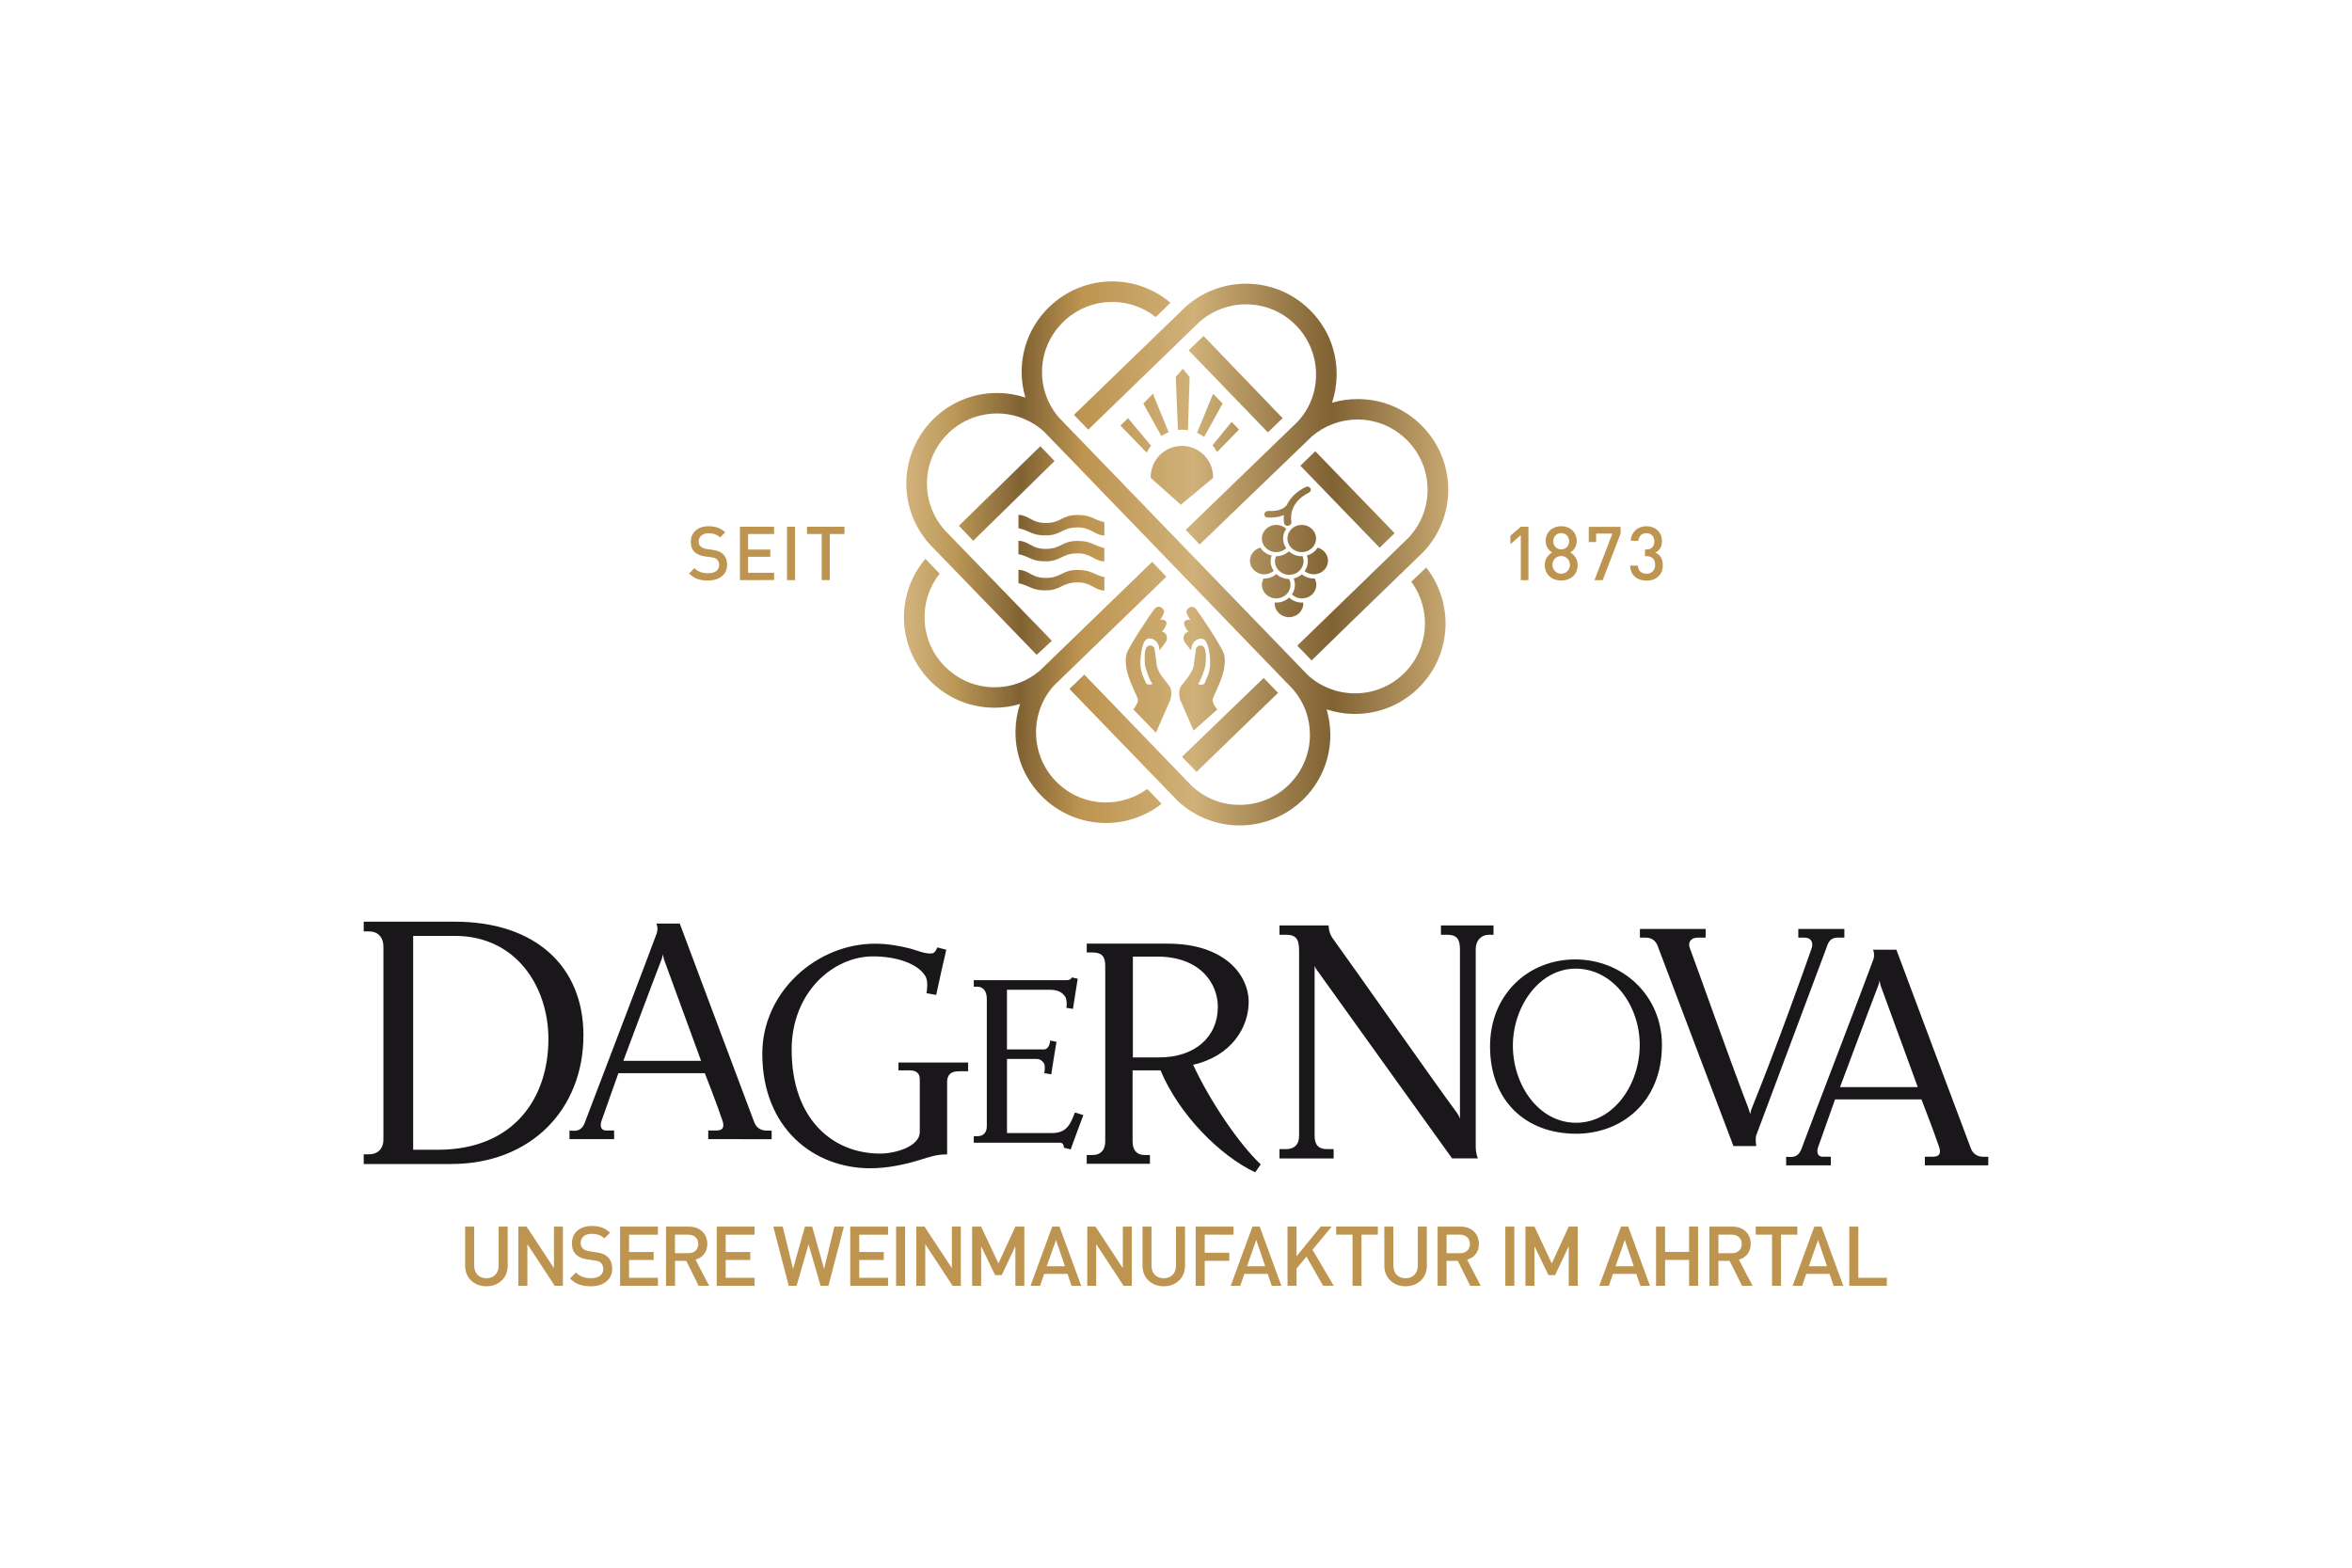 <svg xmlns="http://www.w3.org/2000/svg" xmlns:xlink="http://www.w3.org/1999/xlink" x="0px" y="0px" viewBox="0 0 480 320" style="enable-background:new 0 0 480 320;" xml:space="preserve"><style type="text/css"> .Schlagschatten{fill:none;} .Abgerundete_x0020_Ecken_x0020_2_x0020_Pt_x002E_{fill:#FFFFFF;stroke:#1D1D1B;stroke-miterlimit:10;} .Interaktiv_x0020_X_x0020_spiegeln{fill:none;} .Weich_x0020_abgeflachte_x0020_Kante{fill:url(#SVGID_1_);} .Abenddämmerung{fill:#FFFFFF;} .Laub_GS{fill:#FFDD00;} .Pompadour_GS{fill-rule:evenodd;clip-rule:evenodd;fill:#51AEE2;} .st0{display:none;} .st1{display:inline;fill:#C9C9C9;} .st2{fill:#3C4448;} .st3{fill:#FCEA2F;} .st4{fill:#991A30;} .st5{fill:#1D1D1B;} .st6{fill:#354248;} .st7{fill:#009FE3;} .st8{fill:#444F50;} .st9{fill:#B61F29;} .st10{fill:#F5A12B;} .st11{fill:#1A1A18;} .st12{fill:#2172B7;} .st13{fill-rule:evenodd;clip-rule:evenodd;fill:#2172B7;} .st14{fill:#1B2F53;} .st15{fill:none;} .st16{fill:#85C33F;} .st17{fill:#B2B2B2;} .st18{fill:#BD9450;} .st19{fill:url(#SVGID_00000158725333237042796260000015435524943326339510_);} .st20{fill:url(#SVGID_00000060032295783046742470000013199297980921479608_);} .st21{fill:url(#SVGID_00000012437298846620701130000005102624465115291552_);} .st22{fill:url(#SVGID_00000098191225571916346760000000170128403854845117_);} .st23{fill:url(#SVGID_00000093855141986631554350000008808803181263546524_);} .st24{fill:url(#SVGID_00000035529110389195514580000012728585394728134287_);} .st25{fill:url(#SVGID_00000047023500057383980720000003669456467959752595_);} .st26{fill:url(#SVGID_00000166672372939215759740000003448491634072597661_);} .st27{fill:url(#SVGID_00000088852606799298977300000005518858544945906840_);} .st28{fill:url(#SVGID_00000166677995197467885990000018174964145602922676_);} .st29{fill:url(#SVGID_00000141442807399219407830000004669265206825837490_);} .st30{fill:url(#SVGID_00000047035508314243925810000011368996527031067835_);} .st31{fill:url(#SVGID_00000090281579844753535420000007899382150327560093_);} .st32{fill:url(#SVGID_00000139975416190763209530000001971961166757550778_);} .st33{fill:url(#SVGID_00000121236907868721797210000002295995822978786735_);} .st34{fill:url(#SVGID_00000113322437416393156140000015453575917929406887_);} .st35{fill:url(#SVGID_00000136403770210472229480000006598101652626428861_);} .st36{fill:url(#SVGID_00000004541634618400333520000002393566835813451403_);} .st37{fill:url(#SVGID_00000145017630555009589090000015930984527598368667_);} .st38{fill:url(#SVGID_00000089557641871254642290000006378278274061426068_);} .st39{fill:url(#SVGID_00000150807818701552069560000015623015083004532149_);} .st40{fill:url(#SVGID_00000071540424760209247710000011122211651595915404_);} .st41{fill:url(#SVGID_00000101062868936093904020000018145886268539544969_);} .st42{fill:url(#SVGID_00000052082938356995543630000005811216150712851877_);} .st43{fill:url(#SVGID_00000003808199088840904640000000720973819385600433_);} .st44{fill:url(#SVGID_00000081635704097479025810000013935200898784835995_);} .st45{fill:url(#SVGID_00000034799921844890992200000006131603932546593169_);} .st46{fill:#1A171B;} .st47{fill:#485A63;} .st48{fill:#B00463;} .st49{fill:#0C8286;} .st50{fill:#625956;} .st51{fill:#95C11F;} .st52{fill:#AE476C;} .st53{fill:#3C3C3B;} .st54{fill:#00AFDB;} .st55{fill:#B51F1F;} .st56{fill:#4A4A49;} .st57{fill:#D3072A;} .st58{fill:#706F6F;} .st59{fill:#B82136;} .st60{fill:url(#SVGID_00000051348121756554237850000012121091750006874041_);} .st61{fill:#636363;} .st62{fill:#8AB25C;} .st63{fill:#E09B48;} .st64{opacity:0.8;} .st65{fill:#FFD500;} .st66{fill:#006463;} .st67{fill:#575E61;} .st68{fill:#289548;} .st69{fill:#AB4617;} .st70{fill:#322B80;} .st71{fill:#E3A51A;} .st72{fill:none;stroke:#FFFFFF;stroke-width:2.576;} .st73{fill:none;stroke:#FFFFFF;stroke-width:2.487;stroke-miterlimit:4;} .st74{fill:none;stroke:#FFFFFF;stroke-width:2.263;} .st75{fill:#063E85;} .st76{fill:url(#SVGID_00000029742883370018022420000009832657892651522483_);} .st77{fill:#004F9F;} .st78{fill:#C0E1D7;} .st79{fill:#BCE4FA;} .st80{fill:#8AB5E1;} .st81{fill:#004899;} .st82{fill:#87B726;} .st83{fill:#6F9ED4;} .st84{fill-rule:evenodd;clip-rule:evenodd;fill:#00A992;} .st85{fill:#4A4A4A;} .st86{fill:#D4D8E2;} .st87{fill:#002642;} .st88{fill-rule:evenodd;clip-rule:evenodd;fill:#9D9C9C;} .st89{fill:#9D9C9C;} .st90{fill-rule:evenodd;clip-rule:evenodd;fill:#0093D2;} .st91{fill:#34393B;} .st92{fill:#50AF47;} .st93{fill:#4FAE47;} .st94{fill:none;stroke:#34393B;stroke-width:1.517;stroke-miterlimit:10;} .st95{fill-rule:evenodd;clip-rule:evenodd;fill:#FFFFFF;} .st96{fill:none;stroke:#34393B;stroke-width:1.327;stroke-miterlimit:10;stroke-dasharray:5.498,5.498;} .st97{fill:#3BABD5;} .st98{fill:#EA8F3C;} .st99{fill:#52646D;} .st100{fill:#FFFFFF;} .st101{enable-background:new ;} .st102{fill:#122E5C;} .st103{opacity:0.6;fill:url(#SVGID_00000040555904785706125530000008543172297386784934_);enable-background:new ;} .st104{fill:#ED6B6A;} .st105{opacity:0.7;} .st106{fill:#18407E;} .st107{fill:#ED6B6A;enable-background:new ;} .st108{opacity:0.6;fill:#009FE3;enable-background:new ;} .st109{opacity:0;} .st110{fill:#BABABA;} .st111{fill:#18407E;enable-background:new ;} .st112{fill:#93D5F6;enable-background:new ;} .st113{fill:#E30613;enable-background:new ;} .st114{fill:url(#SVGID_00000000222835938176194430000001715747854916067730_);enable-background:new ;} .st115{fill:#D4D4D4;} .st116{fill:#E20613;enable-background:new ;} .st117{opacity:0.7;fill:#18407E;enable-background:new ;} .st118{fill:#E30613;} .st119{fill:#505456;} .st120{fill:#16355B;} .st121{fill:#80BA27;stroke:#7A5EA2;stroke-width:0.741;stroke-miterlimit:10;} .st122{fill:#7A5EA2;} .st123{fill:#D51130;} .st124{fill:#3C90C7;} .st125{fill-rule:evenodd;clip-rule:evenodd;fill:#444F50;} .st126{fill-rule:evenodd;clip-rule:evenodd;fill:#00305D;} .st127{fill:#9C193E;} .st128{fill:#878787;} .st129{fill:url(#hintergrund_00000096772121283703203070000014002273270203695004_);} .st130{fill:#BE1730;} .st131{fill:#F39200;} .st132{fill:#BFD121;} .st133{fill:#87BD24;} .st134{fill:#85BC25;} .st135{fill:#A9C81F;} .st136{fill:#62B22F;} .st137{fill:#82BB26;} .st138{fill:#55A632;} .st139{fill:#489C35;} .st140{fill:#8EBF22;} .st141{fill:#7AB929;} .st142{fill:#C16126;} .st143{fill:#A3431D;} .st144{fill:#67B32E;} .st145{fill:#E1EAB6;} .st146{fill:#8ABD24;} .st147{fill:#CBD61E;} .st148{fill:#F6E6D6;} .st149{fill:#90BF21;} .st150{fill:#A6C726;} .st151{fill:#7FBA28;} .st152{fill:#51AD32;} .st153{fill:#BE6632;} .st154{fill:#3B9736;} .st155{fill:#D0DE86;} .st156{fill:#B1CC23;} .st157{fill:#BF481C;} .st158{fill:#429835;} .st159{fill:#93C020;} .st160{fill:#3E8E35;} .st161{fill:#76B72A;} .st162{fill:#90BF24;} .st163{fill:#94C127;} .st164{fill:#B95727;} .st165{fill:#D6E18E;} .st166{fill:#7EBA28;} .st167{fill:#CBD74A;} .st168{fill:#82BC3E;} .st169{fill:#CED845;} .st170{fill:#ECF1CC;} .st171{fill:#DCE063;} .st172{fill:#EAECA8;} .st173{fill:#66B32E;} .st174{fill:#ECEFBC;} .st175{fill:#77B82A;} .st176{fill:#A4C72F;} .st177{fill:#E0EABD;} .st178{fill:#A7CB63;} .st179{fill:#6FB62C;} .st180{fill:#DCE068;} .st181{fill:#EFF2C8;} .st182{fill:#CBDA71;} .st183{fill:#DCDE42;} .st184{fill:#D6DC4B;} .st185{fill:#8CBE23;} .st186{fill:#BDD01B;} .st187{fill:#C7D41A;} .st188{fill:#B0CB21;} .st189{fill:#D3D923;} .st190{fill:#A8C823;} .st191{fill:#D8DB26;} .st192{fill:#F9FAEA;} .st193{fill:#98C221;} .st194{fill:#E0E055;} .st195{fill:#DCDF5A;} .st196{fill:#EDEDAA;} .st197{fill:#ACC923;} .st198{fill:#7BB929;} .st199{fill:#A1C523;} .st200{fill:#94C11F;} .st201{fill:#91C021;} .st202{fill:#5CB130;} .st203{fill:#A0C51D;} .st204{fill:#50AE32;} .st205{fill:#4FAE32;} .st206{fill:#6EB52C;} .st207{fill:#6DB52D;} .st208{fill:#42AB34;} .st209{fill:#84BC32;} .st210{fill:#5BAB31;} .st211{fill:#4EA533;} .st212{fill:#71B62C;} .st213{fill:#D6E188;} .st214{fill:#D2D821;} .st215{fill:#EBF0C5;} .st216{fill:#72B62B;} .st217{fill:#7CB928;} .st218{fill:#48A634;} .st219{fill:#65B02F;} .st220{fill:#75B72B;} .st221{fill:#69B42E;} .st222{fill:#4AA034;} .st223{fill:#92C020;} .st224{fill:#6AB42D;} .st225{fill:#C6D319;} .st226{fill:#C9D524;} .st227{fill:#9DC420;} .st228{fill:#89BD24;} .st229{fill:#E4E89C;} .st230{fill:#B6CD21;} .st231{fill:#E8EDB5;} .st232{fill:#CBD622;} .st233{fill:#C9D526;} .st234{fill:#E3E367;} .st235{fill:#E7E566;} .st236{fill:#EDF1CE;} .st237{fill:#B3CC24;} .st238{fill:#8DBF22;} .st239{fill:#84BC26;} .st240{fill:#A2C61E;} .st241{fill:#CAD522;} .st242{fill:#D0D947;} .st243{fill:#D0E09A;} .st244{fill:#C7D424;} .st245{fill:#F8FAE9;} .st246{fill:#A0C522;} .st247{fill:#D1DB5A;} .st248{fill:#C3D665;} .st249{fill:#599D32;} .st250{fill:#9CC420;} .st251{fill:#C9D51F;} .st252{fill:#9AC31C;} .st253{fill:#A5C723;} .st254{fill:#98C21D;} .st255{fill:#A3C61F;} .st256{fill:#99C31C;} .st257{fill:#EFEC94;} .st258{fill:#B5CD23;} .st259{fill:#A6C722;} .st260{fill:#BDD020;} .st261{fill:#181717;} .st262{fill:#9E549C;} .st263{fill:#954493;} .st264{fill:#F4EBF4;} .st265{fill:#904392;} .st266{fill:#632955;} .st267{fill:#DFC8E1;} .st268{fill:#8C567A;} .st269{fill:#77486C;} .st270{fill:#6A3759;} .st271{fill:#7D3A74;} .st272{fill:#DBA9CE;} .st273{fill:#885277;} .st274{fill:#D8A7CE;} .st275{fill:#D8ADD2;} .st276{fill:#D9C0D4;} .st277{fill:#DBACD0;} .st278{fill:#DEB3D5;} .st279{fill:#D9A6CD;} .st280{fill:#E6BCDA;} .st281{fill:#F4E3F0;} .st282{fill:#E3BDDA;} .st283{fill:#E8C8E1;} .st284{fill:#D49BC6;} .st285{fill:#EAC6E0;} .st286{fill:#F2DBEC;} .st287{fill:#A65FA2;} .st288{fill:#7E4078;} .st289{fill:#914B96;} .st290{fill:#8A448B;} .st291{fill:#8C3089;} .st292{fill:#772570;} .st293{fill:#87348A;} .st294{fill:#A466A7;} .st295{fill:#753366;} .st296{fill:#55214B;} .st297{fill:#4F1E46;} .st298{fill:#A970AC;} .st299{fill:#A9729A;} .st300{fill:#672155;} .st301{fill:#955A90;} .st302{fill:#925F8B;} .st303{fill:#511F3F;} .st304{fill:#9D4191;} .st305{fill:#A24D98;} .st306{fill:#5D3059;} .st307{fill:#7F2A7D;} .st308{fill:#8A438A;} .st309{fill:#6D2060;} .st310{fill:#86376A;} .st311{fill:#7D3069;} .st312{fill:#AC6BA1;} .st313{fill:#C4A1C1;} .st314{fill:#9B5B90;} .st315{fill:#59254B;} .st316{fill:#8D3B7A;} .st317{fill:#713062;} .st318{fill:#D5B7CA;} .st319{fill:#A460A3;} .st320{fill:#824785;} .st321{fill:#E84522;} .st322{fill:#F18525;} .st323{fill:#F08025;} .st324{fill:#F9B62D;} .st325{fill:#FAB833;} .st326{fill:#F9B148;} .st327{fill:#F28F33;} .st328{fill:#FBD35C;} .st329{fill:#ED6940;} .st330{fill:#F5A15F;} .st331{fill:#F49A6C;} .st332{fill:#F28C55;} .st333{fill:#EB5D22;} .st334{fill:#EC6923;} .st335{fill:#F3945E;} .st336{fill:#F18948;} .st337{fill:#F49F73;} .st338{fill:#EC6629;} .st339{fill:#EF7C49;} .st340{fill:#F5A475;} .st341{fill:#FAC195;} .st342{fill:#EF7B3E;} .st343{fill:#EB6033;} .st344{fill:#F49E7C;} .st345{fill:#F8C638;} .st346{fill:#E94C27;} .st347{fill:#E95028;} .st348{fill:#EB5D25;} .st349{fill:#EE722C;} .st350{fill:#EC6828;} .st351{fill:#F4942B;} .st352{fill:#F4942E;} .st353{fill:#F28D29;} .st354{fill:#EF7725;} .st355{fill:#F59C18;} .st356{fill:#F3B016;} .st357{fill:#F8AB1C;} .st358{fill:#F8D49C;} .st359{fill:#F3BB2B;} .st360{fill:#F7A830;} .st361{fill:#F6A43F;} .st362{fill:#F18326;} .st363{fill:#EC662A;} .st364{fill:#EE762C;} .st365{fill:#F59E14;} .st366{fill:#F9BB1D;} .st367{fill:#F7AB12;} .st368{fill:#EE7420;} .st369{fill:#F8AA37;} .st370{fill:#F8AA1C;} .st371{fill:#F7A63A;} .st372{fill:#EB6020;} .st373{fill:#E8950E;} .st374{fill:#F0833E;} .st375{fill:#E94B2D;} .st376{fill:#ED6F25;} .st377{fill:#E63721;} .st378{fill:#EE7626;} .st379{fill:#EA5526;} .st380{fill:#F39124;} .st381{fill:#F6A030;} .st382{fill:#F59E1E;} .st383{fill:#F09012;} .st384{fill:#F1A311;} .st385{fill:#F6A812;} .st386{fill:#BA4917;} .st387{fill:#E18D13;} .st388{fill:#F9B61A;} .st389{fill:#EF7724;} .st390{fill:#EA5727;} .st391{fill:#EA5724;} .st392{fill:#ED6E26;} .st393{fill:#EA5A25;} .st394{fill:#FBC520;} .st395{fill:#FAB628;} .st396{fill:#F9B917;} .st397{fill:#EA9B0F;} .st398{fill:#D17312;} .st399{fill:#F6B018;} .st400{fill:#F1A80D;} .st401{fill:#EB5D26;} .st402{fill:#EC6724;} .st403{fill:#F18775;} .st404{fill:#F07E56;} .st405{fill:#E73D2C;} .st406{fill:#F18920;} .st407{fill:#F49729;} .st408{fill:#F18429;} .st409{fill:#F4962F;} .st410{fill:#F49840;} .st411{fill:#F7A627;} .st412{fill:#F6A91D;} .st413{fill:#A63517;} .st414{fill:#E84229;} .st415{fill:#FACC49;} .st416{fill:#ACC14C;} .st417{fill:#A3BB58;} .st418{fill:#B1BE57;} .st419{fill:#87AB48;} .st420{fill:#5AA548;} .st421{fill:#249C4D;} .st422{fill:#518A3D;} .st423{fill:#32A144;} .st424{fill:#98B22A;} .st425{fill:#D39A76;} .st426{fill:#AEC56B;} .st427{fill:#95BD5C;} .st428{fill:#468E34;} .st429{fill:#6A8D2D;} .st430{fill:#95B546;} .st431{fill:#79942A;} .st432{fill:#2CAC67;} .st433{fill:#2C9B4A;} .st434{fill:#2DAB5A;} .st435{fill:#5BA965;} .st436{fill:#4B9761;} .st437{fill:#387B4D;} .st438{fill:#207C41;} .st439{fill:#719F4B;} .st440{fill:#A4BA4C;} .st441{fill:#3C8C35;} .st442{fill:#83B530;} .st443{fill:#5D9A4C;} .st444{fill:#429837;} .st445{fill:#489251;} .st446{fill:#267933;} .st447{fill:#ACC931;} .st448{fill:#7EAE57;} .st449{fill:#419D42;} .st450{fill:#9DBF75;} .st451{fill:#437E31;} .st452{fill:#3D712E;} .st453{fill:#4D9133;} .st454{fill:#62A73E;} .st455{fill:#227940;} .st456{fill:#3DA14D;} .st457{fill:#3EAD59;} .st458{fill:#29864D;} .st459{fill:#3C9646;} .st460{fill:#56AB49;} .st461{fill:#75B742;} .st462{fill:#379548;} .st463{fill:#217532;} .st464{fill:#34975C;} .st465{fill:#329153;} .st466{fill:#FBC526;} .st467{fill:#F7A623;} .st468{fill:#F4951C;} .st469{fill:#FAC221;} .st470{fill:#FDCF19;} .st471{fill:#E9521F;} .st472{fill:#FAB728;} .st473{fill:#FABE1C;} .st474{fill:#EE7124;} .st475{fill:#F0826F;} .st476{fill:#F18923;} .st477{fill:#ED6F21;} .st478{fill:#E94B39;} .st479{fill:#EA513B;} .st480{fill:#EC6658;} .st481{fill:#F59D2A;} .st482{fill:#F8AD2C;} .st483{fill:#E94F24;} .st484{fill:#E94F29;} .st485{fill:#F28C1F;} .st486{fill:#F7A738;} .st487{fill:#FCC244;} .st488{fill:#EA581F;} .st489{fill:#EF7723;} .st490{fill:#F28A25;} .st491{fill:#F59E2C;} .st492{fill:#EC6454;} .st493{fill:#F28F27;} .st494{fill:#EC6423;} .st495{fill:#ED6F26;} .st496{fill:#F08022;} .st497{fill:#ED6B21;} .st498{fill:#EC6820;} .st499{fill:#EF7B2D;} .st500{fill:#F28B2F;} .st501{fill:#FED282;} .st502{fill:#FAB73E;} .st503{fill:#EB5F20;} .st504{fill:#F39424;} .st505{fill:#F6A44B;} .st506{fill:#F0802B;} .st507{fill:#F1883A;} .st508{fill:#F28E29;} .st509{fill:#F39033;} .st510{fill:#F6A433;} .st511{fill:#F6A237;} .st512{fill:#F49636;} .st513{fill:#F6A040;} .st514{fill:#F9B452;} .st515{fill:#FBC57E;} .st516{fill:#F3942E;} .st517{fill:#F3943F;} .st518{fill:#EE7623;} .st519{fill:#F59D47;} .st520{fill:#FDD897;} .st521{fill:#F49D5F;} .st522{fill:#F18423;} .st523{fill:#F18336;} .st524{fill:#EC6720;} .st525{fill:#EF7829;} .st526{fill:#EE732B;} .st527{fill:#EE7120;} .st528{fill:#F28E2E;} .st529{fill:#FCBF38;} .st530{fill:#F9B469;} .st531{fill:#FCCA88;} .st532{fill:#FDD140;} .st533{fill:#F7B181;} .st534{fill:#F6A567;} .st535{fill:#FABA5E;} .st536{fill:#F4984F;} .st537{fill:#F1884D;} .st538{fill:#FBCDA3;} .st539{fill:#FDDE97;} .st540{fill:#F6AA68;} .st541{fill:#EF792C;} .st542{fill:#F07E40;} .st543{fill:#F9BA77;} .st544{fill:#F9BD81;} .st545{fill:#EE751E;} .st546{fill:#EE701E;} .st547{fill:#F0801F;} .st548{fill:#F59D38;} .st549{fill:#F69F21;} .st550{fill:#FCC56C;} .st551{fill:#F7A733;} .st552{fill:#FDD888;} .st553{fill:#F6A12B;} .st554{fill:#F9B043;} .st555{fill:#F0811B;} .st556{fill:#F6A445;} .st557{fill:#F1851E;} .st558{fill:#F4961F;} .st559{fill:#EC671F;} .st560{fill:#FDD083;} .st561{fill:#F1871D;} .st562{fill:#ED6A1E;} .st563{fill:#EB5C1D;} .st564{fill:#F0831B;} .st565{fill:#F6A01B;} .st566{fill:#F0831C;} .st567{fill:#F07F1C;} .st568{fill:#F0821B;} .st569{fill:#F9B441;} .st570{fill:#EE751D;} .st571{fill:#F4991D;} .st572{fill:#FBC05E;} .st573{fill:#FCC65F;} .st574{fill:#F18919;} .st575{fill:#F49618;} .st576{fill:#EE761E;} .st577{fill:#F3911E;} .st578{fill:#EF791E;} .st579{fill:#EE721C;} .st580{fill:#ED6D1D;} .st581{fill:#F7A51E;} .st582{fill:#F9B019;} .st583{fill:#F8AB11;} .st584{fill:#F49819;} .st585{fill:#F7AB63;} .st586{fill:#F8B378;} .st587{fill:#F8B06E;} .st588{fill:#F6A75E;} .st589{fill:#FCCE8E;} .st590{fill:#FDD497;} .st591{fill:#FCC984;} .st592{fill:#F28E2D;} .st593{fill:#F39038;} .st594{fill:#F9B778;} .st595{fill:#FABA6B;} .st596{fill:#F8AE58;} .st597{fill:#F18624;} .st598{fill:#F0811D;} .st599{fill:#EE711D;} .st600{fill:#ED6D20;} .st601{fill:#F08229;} .st602{fill:#F59A35;} .st603{fill:#F8AF00;stroke:#F8AF00;stroke-width:1.018;stroke-miterlimit:10;} .st604{fill:#00446B;} .st605{fill:#F8AF00;} .st606{display:inline;opacity:0.1;fill:#4D575D;enable-background:new ;} .st607{display:inline;opacity:0.3;fill:#314994;enable-background:new ;} .st608{display:inline;opacity:0.6;fill:#FCF08A;enable-background:new ;} .st609{fill:#485258;} .st610{fill:#EBBE25;} .st611{fill:#E08603;} .st612{fill:#D40123;} .st613{fill:#9D3488;} .st614{fill:#60368A;} .st615{fill:#2E4694;} .st616{fill:#20908D;} .st617{fill:#0095D0;} .st618{fill:#216637;} .st619{fill:#7BAA20;} .st620{fill:#C61718;} .st621{fill:#3C3839;} .st622{fill:#78B7E5;} .st623{fill:#6F6F6E;} .st624{fill:#E5007E;} .st625{fill:#F8B133;} .st626{fill:#C6C6C5;} .st627{fill:#F9B233;} .st628{fill:#B61F34;} .st629{fill:#575756;} .st630{fill-rule:evenodd;clip-rule:evenodd;fill:#575756;} .st631{fill:#65B32E;} .st632{fill-rule:evenodd;clip-rule:evenodd;fill:#65B32E;} .st633{fill:#6B272D;} .st634{fill:#D7B072;} .st635{fill:none;stroke:#009FE3;stroke-width:5.553;} .st636{fill:none;stroke:#B71E3F;stroke-width:5.553;} .st637{fill:#4D4D4D;} .st638{fill:#159A34;} .st639{fill:#3C3C3B;stroke:#3C3C3B;stroke-width:0.276;stroke-linecap:round;stroke-linejoin:round;} .st640{fill:url(#SVGID_00000158000812870399193220000009435297988141693112_);} .st641{fill:url(#SVGID_00000100351408888836426670000013681160304737898381_);} .st642{clip-path:url(#SVGID_00000026880231207465826310000004948686692220690318_);fill:#00818F;} .st643{clip-path:url(#SVGID_00000026880231207465826310000004948686692220690318_);fill:none;stroke:#00818F;stroke-width:6.396;} .st644{fill:#4B4B4D;} .st645{clip-path:url(#SVGID_00000137828239871890966050000006458962376429501335_);fill:#16252C;} .st646{clip-path:url(#SVGID_00000137828239871890966050000006458962376429501335_);fill:#C2A252;} .st647{clip-path:url(#SVGID_00000137828239871890966050000006458962376429501335_);fill:none;stroke:#C2A252;stroke-width:0.126;stroke-miterlimit:10;} .st648{fill:#EF7D00;} .st649{fill:#008CC7;} .st650{fill:#314451;} .st651{fill:#BD1622;} .st652{fill:#1A3E5E;} .st653{fill-rule:evenodd;clip-rule:evenodd;fill:#E6E8EF;} .st654{fill-rule:evenodd;clip-rule:evenodd;fill:#1A3E5E;} .st655{fill:#101D4B;} .st656{fill:#FBBA00;} .st657{fill:#0080C9;} .st658{fill:url(#SVGID_00000090272802873484478910000011489786820716439465_);} .st659{fill:url(#SVGID_00000140720843077677869880000003056384010257644453_);} .st660{fill:#A61A80;} .st661{fill:#009BDE;} .st662{fill:#F2911A;} .st663{fill:#62B12F;} .st664{fill:#009BDD;} .st665{fill:#A51B80;} .st666{clip-path:url(#SVGID_00000101791540868733010280000001824930600379730852_);fill:#0069B4;} .st667{clip-path:url(#SVGID_00000101791540868733010280000001824930600379730852_);} .st668{clip-path:url(#SVGID_00000012469960397764184860000016724076839225082503_);fill-rule:evenodd;clip-rule:evenodd;fill:#0069B4;} .st669{clip-path:url(#SVGID_00000012469960397764184860000016724076839225082503_);fill:#0069B4;} .st670{clip-path:url(#SVGID_00000012469960397764184860000016724076839225082503_);fill:none;stroke:#0069B4;stroke-width:0.774;stroke-miterlimit:10;} .st671{clip-path:url(#SVGID_00000012469960397764184860000016724076839225082503_);fill:#FFFFFF;} .st672{fill:#00537F;} .st673{fill:#878686;} .st674{fill-rule:evenodd;clip-rule:evenodd;fill:#FFDD00;stroke:#FFDD00;stroke-width:1.839;stroke-miterlimit:40;} .st675{fill-rule:evenodd;clip-rule:evenodd;fill:#FFDD00;} .st676{fill-rule:evenodd;clip-rule:evenodd;fill:#E9500E;} .st677{fill:#004995;} .st678{fill-rule:evenodd;clip-rule:evenodd;fill:#00537F;} .st679{fill:none;stroke:#164194;stroke-width:1.362;stroke-miterlimit:3.864;} .st680{fill:#164194;} .st681{fill-rule:evenodd;clip-rule:evenodd;fill:#C5D0E4;} .st682{fill-rule:evenodd;clip-rule:evenodd;fill:#164194;} .st683{fill:#567E2D;} .st684{fill-rule:evenodd;clip-rule:evenodd;fill:#567E2D;} .st685{fill:#E20613;} .st686{fill:url(#SVGID_00000173879841174155807850000010168148245147993243_);} .st687{fill:url(#SVGID_00000046306534531210013790000017637924613490720933_);} .st688{fill:url(#SVGID_00000091713897563464566910000002508718254052429705_);} .st689{fill:url(#SVGID_00000162316166968363351010000002425161690563922609_);} .st690{fill:url(#SVGID_00000118356893476308106140000015174046040025360566_);} .st691{fill:url(#SVGID_00000117660863802151656460000006947883476275399326_);} .st692{fill:url(#SVGID_00000039131158894557027050000008699166313121814197_);} .st693{fill:#58584E;} .st694{fill:#ED7F00;} .st695{fill:#90D3F1;} .st696{fill:#DB6413;} .st697{fill:#004077;} .st698{clip-path:url(#SVGID_00000150062997051476770130000009360484568986969007_);fill:url(#SVGID_00000120532627321010352350000001214329820647751603_);} .st699{fill:#EBAF00;} .st700{fill:#004289;} .st701{fill:#9D9D9C;} .st702{fill-rule:evenodd;clip-rule:evenodd;fill:#004289;} .st703{fill:#A0D9F7;} .st704{fill:#009EE2;} .st705{fill-rule:evenodd;clip-rule:evenodd;fill:#00903B;} .st706{fill-rule:evenodd;clip-rule:evenodd;fill:#E6671A;} .st707{fill-rule:evenodd;clip-rule:evenodd;fill:#FFEC00;} .st708{fill-rule:evenodd;clip-rule:evenodd;fill:#24385E;} .st709{fill-rule:evenodd;clip-rule:evenodd;fill:#7A4360;} .st710{fill-rule:evenodd;clip-rule:evenodd;fill:#1C2B29;} .st711{fill-rule:evenodd;clip-rule:evenodd;fill:#EB90A0;} .st712{fill:#A89864;} .st713{clip-path:url(#SVGID_00000088832394035416663350000014045565588747249336_);fill:#E20613;} .st714{fill:#5E767B;} .st715{fill:#1A4B7E;} .st716{fill:none;stroke:#5E767B;stroke-width:0.885;} .st717{clip-path:url(#SVGID_00000101089517705379816520000005520922313948027010_);fill:#58585A;} .st718{fill:#9E1B34;} .st719{clip-path:url(#SVGID_00000045618011749661746570000013532861247051401613_);fill:#9E1B34;} .st720{clip-path:url(#SVGID_00000096769461814666412320000013013462422254028165_);fill:#58585A;} .st721{clip-path:url(#SVGID_00000096769461814666412320000013013462422254028165_);fill:none;stroke:#58585A;stroke-width:0.087;stroke-miterlimit:10;} .st722{fill:#58585A;} .st723{fill:none;stroke:#58585A;stroke-width:0.087;stroke-miterlimit:10;} .st724{clip-path:url(#SVGID_00000005984357637246589900000007816197667358394038_);fill:#58585A;} .st725{clip-path:url(#SVGID_00000005984357637246589900000007816197667358394038_);fill:none;stroke:#58585A;stroke-width:0.087;stroke-miterlimit:10;} .st726{clip-path:url(#SVGID_00000150808915083895335420000008671744446995154332_);fill:#58585A;} .st727{fill:#B1B1B1;} .st728{fill:#E0BB54;} .st729{fill:#EF7D17;} .st730{fill:#283583;} .st731{fill:#5C686D;} .st732{fill:#00407B;} .st733{fill:#316358;} .st734{fill:#7B0E30;} .st735{fill:none;stroke:#1D1D1B;stroke-width:1.591;} .st736{fill:#E32213;} .st737{fill:#E32223;} .st738{fill:none;stroke:#E32213;stroke-width:2.121;} .st739{fill:none;stroke:#1D1D1B;stroke-width:1.06;} .st740{fill:none;stroke:#1D1D1B;stroke-width:1.591;stroke-dasharray:6.363,4.241;} .st741{fill:#0069B3;} .st742{fill:#E3032E;} .st743{fill:#485156;} .st744{fill-rule:evenodd;clip-rule:evenodd;fill:#0069B4;} .st745{fill:url(#SVGID_00000181798281779068031440000018210355185006201775_);} .st746{fill:#B0C700;} .st747{fill:#0D1F30;} .st748{fill:#76B82A;} .st749{fill-rule:evenodd;clip-rule:evenodd;fill:#ED6D91;} .st750{fill-rule:evenodd;clip-rule:evenodd;fill:#40163F;} .st751{fill-rule:evenodd;clip-rule:evenodd;fill:#E71D73;} .st752{fill-rule:evenodd;clip-rule:evenodd;fill:#86BD45;} .st753{fill-rule:evenodd;clip-rule:evenodd;fill:#087C3E;} .st754{fill-rule:evenodd;clip-rule:evenodd;fill:#BBD043;} .st755{fill:#005095;} .st756{fill:#86C2EB;} .st757{fill-rule:evenodd;clip-rule:evenodd;fill:#005095;} .st758{fill-rule:evenodd;clip-rule:evenodd;fill:#0A0F16;} .st759{fill-rule:evenodd;clip-rule:evenodd;fill:#00817B;} .st760{fill-rule:evenodd;clip-rule:evenodd;fill:#BE863A;} .st761{fill:#EA690B;} .st762{fill:#005EA7;} .st763{fill-rule:evenodd;clip-rule:evenodd;fill:#005EA7;} .st764{fill:#AC855D;} .st765{clip-path:url(#SVGID_00000007414046309646250060000016312454890068139703_);fill:#D7B46A;} .st766{clip-path:url(#SVGID_00000021825173398199126670000012865520826250084254_);fill:#D7B46A;} .st767{clip-path:url(#SVGID_00000087371439205970950110000014899598169011640487_);fill:#D7B46A;} .st768{fill-rule:evenodd;clip-rule:evenodd;fill:#E20613;} .st769{fill-rule:evenodd;clip-rule:evenodd;fill:#1D1D1B;} .st770{fill:#B00C35;} .st771{fill:#F9BA00;} .st772{clip-path:url(#SVGID_00000034052125567375886990000006765018543781865360_);fill:url(#SVGID_00000178186350957671226200000015086989384264313241_);} .st773{clip-path:url(#SVGID_00000133521796102016570250000011484571357890135456_);fill:url(#SVGID_00000033343288635280240530000012616298122589826445_);} .st774{fill:#00305D;} .st775{clip-path:url(#SVGID_00000062194175156154970360000001388265095111428740_);fill:#FFFFFF;} .st776{clip-path:url(#SVGID_00000131353735688385218050000017458344077730955700_);fill:#FFFFFF;} .st777{clip-path:url(#SVGID_00000164488477162172931790000011325918785435657888_);fill:#FFFFFF;} .st778{fill:#4688A4;} .st779{fill:#B51A5F;} .st780{fill:#EB6835;} .st781{fill:#006383;} .st782{fill:#1F7B98;} .st783{fill:#006E8C;} .st784{fill:#FCD18D;} .st785{fill:#D07F97;} .st786{fill:#F5A982;} .st787{clip-path:url(#SVGID_00000034089973928433126900000009831674933542867857_);fill:#FFFFFF;} .st788{clip-path:url(#SVGID_00000034089973928433126900000009831674933542867857_);} .st789{fill:#6696AF;} .st790{clip-path:url(#SVGID_00000080897054649537543510000003850746488320840620_);fill:#D07F97;} .st791{clip-path:url(#SVGID_00000080897054649537543510000003850746488320840620_);} .st792{clip-path:url(#SVGID_00000034793706191985634420000017315541988538489477_);fill:#F5A982;} .st793{clip-path:url(#SVGID_00000034793706191985634420000017315541988538489477_);} .st794{fill:#5A585B;} .st795{fill-rule:evenodd;clip-rule:evenodd;fill:#5A585B;} .st796{fill-rule:evenodd;clip-rule:evenodd;fill:#4D9E3F;} .st797{fill-rule:evenodd;clip-rule:evenodd;fill:#DE0A17;} .st798{fill-rule:evenodd;clip-rule:evenodd;fill:#E00718;} .st799{fill-rule:evenodd;clip-rule:evenodd;fill:#008D3D;} .st800{fill-rule:evenodd;clip-rule:evenodd;fill:#FDC800;} .st801{fill-rule:evenodd;clip-rule:evenodd;fill:#00B9ED;} .st802{fill-rule:evenodd;clip-rule:evenodd;fill:#F18900;} .st803{fill-rule:evenodd;clip-rule:evenodd;fill:#D50F34;} .st804{fill-rule:evenodd;clip-rule:evenodd;fill:#005397;} .st805{fill:url(#SVGID_00000142135805955753216900000014811291816075102891_);} .st806{fill:url(#SVGID_00000142898872588232315070000012868664598128833153_);} .st807{fill:url(#SVGID_00000093179324782884032530000004987234385303340476_);} .st808{fill:url(#SVGID_00000110471153822711056740000013484023046045570476_);} .st809{fill:url(#SVGID_00000000920986101185203120000016725110751415441854_);} .st810{fill:url(#SVGID_00000147177934300312597890000001126506436985591205_);} .st811{fill:#263880;} .st812{fill:#85888C;} .st813{fill:#95C23D;} .st814{fill:#588938;} .st815{fill:#00205C;} .st816{fill:none;stroke:#00205C;stroke-width:0.84;stroke-linecap:round;} .st817{fill:#BD9E55;} .st818{fill:#00897D;} .st819{fill-rule:evenodd;clip-rule:evenodd;fill:#1A4B7E;} .st820{fill-rule:evenodd;clip-rule:evenodd;fill:#C3A572;} .st821{fill:#D11223;} .st822{fill:#184283;} .st823{fill:#E1251B;} .st824{fill-rule:evenodd;clip-rule:evenodd;fill:#1A428A;} .st825{fill:none;stroke:#FFFFFF;stroke-width:1.296;stroke-miterlimit:3.864;} .st826{fill:#AA5C5C;} .st827{fill:#009879;} .st828{fill:#80CCBC;} .st829{fill:#BCBCBB;} .st830{fill:#D9D9D9;} .st831{fill:#71122E;} .st832{fill:#FFFFFF;stroke:#1D1D1B;stroke-width:0.212;} .st833{fill:#AD0B05;} .st834{fill-rule:evenodd;clip-rule:evenodd;fill:#AD0B05;} .st835{fill-rule:evenodd;clip-rule:evenodd;} .st836{fill:#333333;} .st837{fill:#828184;} .st838{fill:#FFED00;} .st839{fill:#62A830;} .st840{fill:url(#SVGID_00000165216290225574416930000013485390157258054057_);} .st841{fill:url(#SVGID_00000079465148252141465250000001531821455797769122_);} .st842{fill:url(#SVGID_00000098935590633144936350000015799411885097256617_);} .st843{fill:url(#SVGID_00000004510759799512135090000011586086506724028557_);} .st844{fill:url(#SVGID_00000101098866015621098600000004875471348454012039_);} .st845{fill:#DFC096;} .st846{fill:#86BC25;} .st847{fill:#394546;} .st848{fill-rule:evenodd;clip-rule:evenodd;fill:#007BB5;} .st849{filter:url(#Adobe_OpacityMaskFilter);} .st850{fill:url(#SVGID_00000107565304687695637730000004172915770304567439_);} .st851{mask:url(#SVGID_00000080173673882271712290000000246503010091318459_);fill-rule:evenodd;clip-rule:evenodd;fill:#A52336;} .st852{fill:#007BB5;}</style><linearGradient id="SVGID_1_" gradientUnits="userSpaceOnUse" x1="-1030.677" y1="-1132.724" x2="-1029.97" y2="-1132.017"> <stop offset="0" style="stop-color:#E6E6EB"></stop> <stop offset="0.175" style="stop-color:#E2E2E7"></stop> <stop offset="0.355" style="stop-color:#D6D6DB"></stop> <stop offset="0.537" style="stop-color:#C2C3C6"></stop> <stop offset="0.72" style="stop-color:#A5A7A9"></stop> <stop offset="0.903" style="stop-color:#818485"></stop> <stop offset="1" style="stop-color:#6B6E6E"></stop></linearGradient><g id="Ebene_1" class="st0"> <rect x="30" y="30" class="st1" width="420" height="260"></rect></g><g id="Ebene_1_Kopie"> <g> <g> <g> <path class="st18" d="M310.37,118.42v-9.2l-2.13,1.87v-1.73l2.13-1.84h1.56v10.9H310.37z"></path> <path class="st18" d="M318.61,118.5c-1.87,0-3.35-1.19-3.35-3.17c0-1.3,0.73-2.09,1.5-2.56c-0.71-0.43-1.32-1.19-1.32-2.34 c0-1.82,1.39-3.02,3.17-3.02c1.77,0,3.18,1.19,3.18,3.02c0,1.15-0.61,1.91-1.32,2.34c0.76,0.46,1.5,1.26,1.5,2.56 C321.97,117.31,320.47,118.5,318.61,118.5L318.61,118.5z M318.61,113.49c-1.01,0-1.79,0.81-1.79,1.82c0,1.01,0.78,1.8,1.79,1.8 c1.01,0,1.79-0.8,1.79-1.8C320.4,114.3,319.62,113.49,318.61,113.49z M318.61,108.82c-0.95,0-1.61,0.72-1.61,1.67 s0.66,1.65,1.61,1.65s1.62-0.69,1.62-1.65S319.56,108.82,318.61,108.82z"></path> <path class="st18" d="M327.08,118.42h-1.68l3.66-9.5h-3.32v1.72h-1.5v-3.1h6.49v1.39L327.08,118.42L327.08,118.42z"></path> <path class="st18" d="M336.03,118.52c-1.74,0-3.27-0.93-3.34-3.06h1.56c0.06,1.16,0.87,1.65,1.77,1.65 c1.01,0,1.77-0.66,1.77-1.8c0-1.15-0.6-1.79-1.82-1.79h-0.26v-1.36h0.26c1.13,0,1.65-0.66,1.65-1.65c0-1.1-0.72-1.68-1.61-1.68 c-0.95,0-1.56,0.6-1.64,1.56h-1.56c0.09-1.85,1.45-2.97,3.2-2.97c1.86,0,3.17,1.24,3.17,3.05c0,1.16-0.52,1.91-1.36,2.33 c0.93,0.42,1.53,1.22,1.53,2.57c0,2.09-1.51,3.17-3.34,3.17L336.03,118.52z"></path> </g> <g> <path class="st18" d="M144.49,118.5c-1.64,0-2.81-0.38-3.86-1.44l1.1-1.09c0.8,0.8,1.67,1.04,2.78,1.04 c1.42,0,2.25-0.61,2.25-1.67c0-0.47-0.14-0.87-0.43-1.13c-0.28-0.26-0.55-0.37-1.19-0.46l-1.29-0.18 c-0.89-0.12-1.59-0.43-2.07-0.87c-0.54-0.5-0.8-1.19-0.8-2.08c0-1.9,1.38-3.2,3.64-3.2c1.44,0,2.45,0.37,3.38,1.24l-1.05,1.04 c-0.68-0.64-1.45-0.85-2.37-0.85c-1.29,0-1.99,0.74-1.99,1.7c0,0.4,0.12,0.75,0.41,1.01c0.28,0.25,0.72,0.43,1.22,0.5l1.24,0.18 c1.01,0.15,1.58,0.4,2.03,0.81c0.6,0.52,0.89,1.3,0.89,2.23C148.41,117.31,146.76,118.5,144.49,118.5L144.49,118.5z"></path> <path class="st18" d="M151.01,118.42v-10.9h6.97V109h-5.31v3.18h4.53v1.47h-4.53v3.27h5.31v1.48L151.01,118.42L151.01,118.42z"></path> <path class="st18" d="M160.61,118.42v-10.9h1.65v10.9H160.61z"></path> <path class="st18" d="M169.34,109v9.41h-1.65V109h-3v-1.48h7.65V109H169.34L169.34,109z"></path> </g> </g> <g> <linearGradient id="SVGID_00000168796133140481166320000013053029108791960228_" gradientUnits="userSpaceOnUse" x1="-148.639" y1="360.818" x2="-35.612" y2="360.818" gradientTransform="matrix(1 0 0 -1 334.394 461.543)"> <stop offset="0" style="stop-color:#D0B179"></stop> <stop offset="0.08" style="stop-color:#BB9857"></stop> <stop offset="0.2" style="stop-color:#806233"></stop> <stop offset="0.31" style="stop-color:#BD9450"></stop> <stop offset="0.51" style="stop-color:#D0B179"></stop> <stop offset="0.76" style="stop-color:#806233"></stop> <stop offset="1" style="stop-color:#D0B179"></stop> </linearGradient> <polygon style="fill:url(#SVGID_00000168796133140481166320000013053029108791960228_);" points="195.69,107.32 198.61,110.37 199.79,109.22 215.22,94.11 212.32,91.08 "></polygon> <linearGradient id="SVGID_00000038385436254550153980000004935566336247190964_" gradientUnits="userSpaceOnUse" x1="-148.651" y1="320.518" x2="-36.722" y2="320.518" gradientTransform="matrix(1 0 0 -1 334.394 461.543)"> <stop offset="0" style="stop-color:#D0B179"></stop> <stop offset="0.08" style="stop-color:#BB9857"></stop> <stop offset="0.2" style="stop-color:#806233"></stop> <stop offset="0.31" style="stop-color:#BD9450"></stop> <stop offset="0.51" style="stop-color:#D0B179"></stop> <stop offset="0.76" style="stop-color:#806233"></stop> <stop offset="1" style="stop-color:#D0B179"></stop> </linearGradient> <path style="fill:url(#SVGID_00000038385436254550153980000004935566336247190964_);" d="M225.72,163.8 c-3.91,0-7.57-1.56-10.3-4.39c-5.18-5.38-5.32-13.94-0.33-19.47l22.95-22.22l-2.91-3.02l-22.92,22.2 c-2.62,2.22-5.81,3.39-9.23,3.39h-0.22c-3.82-0.07-7.38-1.62-10.05-4.37c-5.04-5.21-5.36-13.25-0.95-18.82l-2.91-3.04 c-6.09,7.23-5.81,17.9,0.85,24.78c3.51,3.62,8.22,5.62,13.28,5.62c1.73,0,3.47-0.25,5.19-0.76c-0.59,1.78-0.9,3.61-0.93,5.45 v0.34c0,4.81,1.84,9.37,5.17,12.83c3.53,3.65,8.26,5.67,13.32,5.67c4.11,0,8.09-1.39,11.34-3.91l-2.93-3.03 C231.69,162.82,228.75,163.79,225.72,163.8L225.72,163.8z"></path> <linearGradient id="SVGID_00000041271274392781819560000006607241808109020303_" gradientUnits="userSpaceOnUse" x1="-148.639" y1="383.114" x2="-35.612" y2="383.114" gradientTransform="matrix(1 0 0 -1 334.394 461.543)"> <stop offset="0" style="stop-color:#D0B179"></stop> <stop offset="0.08" style="stop-color:#BB9857"></stop> <stop offset="0.2" style="stop-color:#806233"></stop> <stop offset="0.31" style="stop-color:#BD9450"></stop> <stop offset="0.51" style="stop-color:#D0B179"></stop> <stop offset="0.76" style="stop-color:#806233"></stop> <stop offset="1" style="stop-color:#D0B179"></stop> </linearGradient> <path style="fill:url(#SVGID_00000041271274392781819560000006607241808109020303_);" d="M261.76,85.36l-16.14-16.78l-3.04,2.93 c0,0,16.15,16.73,16.17,16.75L261.76,85.36z"></path> <linearGradient id="SVGID_00000009559484330974894360000015325056163247206543_" gradientUnits="userSpaceOnUse" x1="-148.639" y1="359.593" x2="-35.612" y2="359.593" gradientTransform="matrix(1 0 0 -1 334.394 461.543)"> <stop offset="0" style="stop-color:#D0B179"></stop> <stop offset="0.08" style="stop-color:#BB9857"></stop> <stop offset="0.2" style="stop-color:#806233"></stop> <stop offset="0.31" style="stop-color:#BD9450"></stop> <stop offset="0.51" style="stop-color:#D0B179"></stop> <stop offset="0.76" style="stop-color:#806233"></stop> <stop offset="1" style="stop-color:#D0B179"></stop> </linearGradient> <polygon style="fill:url(#SVGID_00000009559484330974894360000015325056163247206543_);" points="281.56,111.79 284.62,108.83 268.43,92.11 265.38,95.06 281.54,111.78 "></polygon> <linearGradient id="SVGID_00000012463488040363762860000002849608656985449103_" gradientUnits="userSpaceOnUse" x1="-148.639" y1="365.172" x2="-35.612" y2="365.172" gradientTransform="matrix(1 0 0 -1 334.394 461.543)"> <stop offset="0" style="stop-color:#D0B179"></stop> <stop offset="0.08" style="stop-color:#BB9857"></stop> <stop offset="0.2" style="stop-color:#806233"></stop> <stop offset="0.31" style="stop-color:#BD9450"></stop> <stop offset="0.51" style="stop-color:#D0B179"></stop> <stop offset="0.76" style="stop-color:#806233"></stop> <stop offset="1" style="stop-color:#D0B179"></stop> </linearGradient> <path style="fill:url(#SVGID_00000012463488040363762860000002849608656985449103_);" d="M219.17,84.67l2.92,3.04l22.66-21.97 c2.64-2.33,6.02-3.62,9.52-3.62c3.91,0,7.57,1.55,10.3,4.38c2.58,2.68,4.01,6.21,4.01,9.94c0,3.73-1.33,6.98-3.72,9.6 l-22.87,22.11l2.83,3l22.9-22.06c2.6-2.23,5.9-3.46,9.29-3.46h0.24c3.82,0.06,7.38,1.62,10.05,4.37 c5.34,5.52,5.4,14.22,0.13,19.79c0,0-22.51,21.84-22.68,22l2.92,3.02l8.29-8.08l14.53-14.08c6.82-7.2,6.76-18.44-0.16-25.59 c-3.5-3.62-8.2-5.6-13.26-5.6c-1.77,0-3.53,0.25-5.22,0.74c0.59-1.79,0.9-3.62,0.94-5.46c0.09-4.94-1.74-9.62-5.17-13.16 c-3.53-3.66-8.27-5.67-13.33-5.67c-4.51,0-8.86,1.65-12.27,4.66l-22.77,22.04l-0.04,0.03L219.17,84.67z"></path> <linearGradient id="SVGID_00000160150169802904143150000006594766362836078007_" gradientUnits="userSpaceOnUse" x1="-148.639" y1="364.521" x2="-35.612" y2="364.521" gradientTransform="matrix(1 0 0 -1 334.394 461.543)"> <stop offset="0" style="stop-color:#D0B179"></stop> <stop offset="0.08" style="stop-color:#BB9857"></stop> <stop offset="0.2" style="stop-color:#806233"></stop> <stop offset="0.31" style="stop-color:#BD9450"></stop> <stop offset="0.51" style="stop-color:#D0B179"></stop> <stop offset="0.76" style="stop-color:#806233"></stop> <stop offset="1" style="stop-color:#D0B179"></stop> </linearGradient> <path style="fill:url(#SVGID_00000160150169802904143150000006594766362836078007_);" d="M247.57,97.55 c0.05-1.99-0.83-3.98-2.55-5.26c-2.82-2.11-6.81-1.53-8.92,1.29c-0.89,1.19-1.29,2.59-1.26,3.97l6.15,5.48L247.57,97.55 L247.57,97.55z"></path> <linearGradient id="SVGID_00000134251927854057493450000008540948942613146530_" gradientUnits="userSpaceOnUse" x1="-148.639" y1="313.577" x2="-35.612" y2="313.577" gradientTransform="matrix(1 0 0 -1 334.394 461.543)"> <stop offset="0" style="stop-color:#D0B179"></stop> <stop offset="0.08" style="stop-color:#BB9857"></stop> <stop offset="0.2" style="stop-color:#806233"></stop> <stop offset="0.31" style="stop-color:#BD9450"></stop> <stop offset="0.51" style="stop-color:#D0B179"></stop> <stop offset="0.76" style="stop-color:#806233"></stop> <stop offset="1" style="stop-color:#D0B179"></stop> </linearGradient> <polygon style="fill:url(#SVGID_00000134251927854057493450000008540948942613146530_);" points="244.19,157.55 260.83,141.43 257.89,138.39 241.22,154.48 "></polygon> <linearGradient id="SVGID_00000070816481656125806410000002921087437342903722_" gradientUnits="userSpaceOnUse" x1="-148.639" y1="348.579" x2="-35.612" y2="348.579" gradientTransform="matrix(1 0 0 -1 334.394 461.543)"> <stop offset="0" style="stop-color:#D0B179"></stop> <stop offset="0.08" style="stop-color:#BB9857"></stop> <stop offset="0.2" style="stop-color:#806233"></stop> <stop offset="0.31" style="stop-color:#BD9450"></stop> <stop offset="0.51" style="stop-color:#D0B179"></stop> <stop offset="0.76" style="stop-color:#806233"></stop> <stop offset="1" style="stop-color:#D0B179"></stop> </linearGradient> <path style="fill:url(#SVGID_00000070816481656125806410000002921087437342903722_);" d="M288.02,118.75 c4.22,5.74,3.63,13.76-1.58,18.79c-2.67,2.57-6.18,3.99-9.9,3.99c-3.57,0-6.99-1.32-9.6-3.69L216.1,85.22 c-2.3-2.69-3.49-5.98-3.44-9.5c0.06-3.82,1.62-7.38,4.37-10.05c2.69-2.6,6.23-4.04,9.96-4.04c3.24,0,6.35,1.09,8.87,3.09 l3.02-2.92c-3.34-2.81-7.52-4.36-11.89-4.36c-4.82,0-9.39,1.86-12.87,5.22c-3.62,3.51-5.62,8.22-5.62,13.28 c0,1.73,0.26,3.48,0.76,5.21c-1.78-0.59-3.61-0.9-5.45-0.93h-0.36c-4.81,0-9.35,1.84-12.81,5.17c-7.15,6.91-7.6,18.15-1.01,25.6 l21.94,22.68l3.09-2.88l-21.87-22.57c-5.1-5.77-4.76-14.47,0.76-19.81c2.68-2.58,6.21-4.01,9.94-4.01c3.55,0,6.95,1.32,9.57,3.69 l50.85,52.64c2.24,2.63,3.42,5.82,3.42,9.24v0.24c-0.06,3.82-1.62,7.38-4.37,10.04c-2.69,2.61-6.23,4.04-9.96,4.04 s-7.16-1.39-9.83-3.92l-21.88-22.67l-3.03,2.93l22.03,22.79c3.45,3.27,7.96,5.07,12.7,5.07s9.4-1.86,12.89-5.22 c4.96-4.8,6.8-11.84,4.86-18.47c1.78,0.59,3.62,0.9,5.45,0.93h0.34c4.81,0,9.37-1.84,12.83-5.17c6.88-6.64,7.52-17.3,1.7-24.73 L288.02,118.75L288.02,118.75z"></path> <linearGradient id="SVGID_00000158741663548795120540000004939510582828684969_" gradientUnits="userSpaceOnUse" x1="-148.639" y1="358.212" x2="-35.612" y2="358.212" gradientTransform="matrix(1 0 0 -1 334.394 461.543)"> <stop offset="0" style="stop-color:#D0B179"></stop> <stop offset="0.08" style="stop-color:#BB9857"></stop> <stop offset="0.2" style="stop-color:#806233"></stop> <stop offset="0.31" style="stop-color:#BD9450"></stop> <stop offset="0.51" style="stop-color:#D0B179"></stop> <stop offset="0.76" style="stop-color:#806233"></stop> <stop offset="1" style="stop-color:#D0B179"></stop> </linearGradient> <path style="fill:url(#SVGID_00000158741663548795120540000004939510582828684969_);" d="M262.62,103.1 c-0.03,0.03-0.08,0.06-0.11,0.09c-0.01,0.01-0.75,1.12-3.07,1.12c-0.18,0-0.36,0-0.61-0.02c-0.37,0-0.7,0.23-0.79,0.55 c-0.05,0.17-0.02,0.35,0.08,0.5c0.11,0.16,0.3,0.27,0.52,0.28c0.23,0.01,0.46,0.03,0.67,0.03c1.02,0,1.92-0.18,2.71-0.52 c-0.11,0.91,0.02,1.56,0.06,1.72c0.07,0.29,0.34,0.48,0.68,0.48c0.07,0,0.15-0.01,0.21-0.03c0.06-0.01,0.12-0.04,0.17-0.06 c0.31-0.15,0.48-0.46,0.4-0.76c0-0.01-0.2-0.91,0.12-2.1c0.44-1.6,1.59-2.88,3.43-3.81c0.2-0.1,0.34-0.27,0.39-0.47 c0.04-0.17,0.01-0.33-0.08-0.48c-0.12-0.18-0.34-0.29-0.59-0.29c-0.13,0-0.27,0.03-0.39,0.09c-2.13,1.08-3.24,2.46-3.81,3.67 L262.62,103.1z"></path> <linearGradient id="SVGID_00000003101281807558120420000001246777720094099118_" gradientUnits="userSpaceOnUse" x1="-148.658" y1="347.03" x2="-35.599" y2="347.03" gradientTransform="matrix(1 0 0 -1 334.394 461.543)"> <stop offset="0" style="stop-color:#D0B179"></stop> <stop offset="0.08" style="stop-color:#BB9857"></stop> <stop offset="0.2" style="stop-color:#806233"></stop> <stop offset="0.31" style="stop-color:#BD9450"></stop> <stop offset="0.51" style="stop-color:#D0B179"></stop> <stop offset="0.76" style="stop-color:#806233"></stop> <stop offset="1" style="stop-color:#D0B179"></stop> </linearGradient> <path style="fill:url(#SVGID_00000003101281807558120420000001246777720094099118_);" d="M255.09,114.45 c0,1.53,1.31,2.78,2.92,2.78c0.74,0,1.41-0.27,1.93-0.71c-0.39-0.57-0.64-1.23-0.64-1.96c0-0.4,0.08-0.78,0.21-1.14 c-0.97-0.24-1.79-0.83-2.3-1.63C255.99,112.13,255.1,113.19,255.09,114.45L255.09,114.45z"></path> <linearGradient id="SVGID_00000057109892729602256380000002062244712171550629_" gradientUnits="userSpaceOnUse" x1="-148.632" y1="347.03" x2="-35.612" y2="347.03" gradientTransform="matrix(1 0 0 -1 334.394 461.543)"> <stop offset="0" style="stop-color:#D0B179"></stop> <stop offset="0.08" style="stop-color:#BB9857"></stop> <stop offset="0.2" style="stop-color:#806233"></stop> <stop offset="0.31" style="stop-color:#BD9450"></stop> <stop offset="0.51" style="stop-color:#D0B179"></stop> <stop offset="0.76" style="stop-color:#806233"></stop> <stop offset="1" style="stop-color:#D0B179"></stop> </linearGradient> <path style="fill:url(#SVGID_00000057109892729602256380000002062244712171550629_);" d="M268.1,117.23 c1.62,0,2.92-1.24,2.92-2.78c0-1.27-0.9-2.32-2.11-2.66c-0.49,0.77-1.27,1.34-2.2,1.6c0.14,0.37,0.21,0.76,0.21,1.17 c0,0.75-0.27,1.44-0.68,2.02C266.75,116.98,267.39,117.23,268.1,117.23L268.1,117.23z"></path> <linearGradient id="SVGID_00000146465421466221465970000001167877541330423466_" gradientUnits="userSpaceOnUse" x1="-148.632" y1="351.621" x2="-35.612" y2="351.621" gradientTransform="matrix(1 0 0 -1 334.394 461.543)"> <stop offset="0" style="stop-color:#D0B179"></stop> <stop offset="0.08" style="stop-color:#BB9857"></stop> <stop offset="0.2" style="stop-color:#806233"></stop> <stop offset="0.31" style="stop-color:#BD9450"></stop> <stop offset="0.51" style="stop-color:#D0B179"></stop> <stop offset="0.76" style="stop-color:#806233"></stop> <stop offset="1" style="stop-color:#D0B179"></stop> </linearGradient> <path style="fill:url(#SVGID_00000146465421466221465970000001167877541330423466_);" d="M260.45,112.7c0.8,0,1.51-0.3,2.04-0.79 c-0.4-0.57-0.63-1.26-0.63-1.99c0-0.73,0.23-1.41,0.63-1.99c-0.52-0.49-1.24-0.79-2.04-0.79c-1.61,0-2.92,1.24-2.92,2.78 S258.84,112.7,260.45,112.7z"></path> <linearGradient id="SVGID_00000157303737427439488940000004347414323428556676_" gradientUnits="userSpaceOnUse" x1="-148.632" y1="351.621" x2="-35.612" y2="351.621" gradientTransform="matrix(1 0 0 -1 334.394 461.543)"> <stop offset="0" style="stop-color:#D0B179"></stop> <stop offset="0.08" style="stop-color:#BB9857"></stop> <stop offset="0.2" style="stop-color:#806233"></stop> <stop offset="0.31" style="stop-color:#BD9450"></stop> <stop offset="0.51" style="stop-color:#D0B179"></stop> <stop offset="0.76" style="stop-color:#806233"></stop> <stop offset="1" style="stop-color:#D0B179"></stop> </linearGradient> <path style="fill:url(#SVGID_00000157303737427439488940000004347414323428556676_);" d="M268.58,109.92 c0-1.53-1.31-2.78-2.92-2.78c-1.61,0-2.92,1.24-2.92,2.78s1.31,2.78,2.92,2.78C267.28,112.7,268.58,111.46,268.58,109.92z"></path> <linearGradient id="SVGID_00000047782404083475447710000007336531684822264484_" gradientUnits="userSpaceOnUse" x1="-148.639" y1="341.878" x2="-35.612" y2="341.878" gradientTransform="matrix(1 0 0 -1 334.394 461.543)"> <stop offset="0" style="stop-color:#D0B179"></stop> <stop offset="0.08" style="stop-color:#BB9857"></stop> <stop offset="0.2" style="stop-color:#806233"></stop> <stop offset="0.31" style="stop-color:#BD9450"></stop> <stop offset="0.51" style="stop-color:#D0B179"></stop> <stop offset="0.76" style="stop-color:#806233"></stop> <stop offset="1" style="stop-color:#D0B179"></stop> </linearGradient> <path style="fill:url(#SVGID_00000047782404083475447710000007336531684822264484_);" d="M260.45,122.15 c1.62,0,2.92-1.24,2.92-2.78c0-0.42-0.11-0.82-0.29-1.18c-1-0.01-1.91-0.39-2.59-1c-0.66,0.56-1.53,0.9-2.48,0.9 c-0.04,0-0.09-0.01-0.13-0.01c-0.21,0.39-0.35,0.83-0.35,1.29C257.53,120.9,258.83,122.15,260.45,122.15L260.45,122.15z"></path> <linearGradient id="SVGID_00000136387659098085130920000017092688953172738692_" gradientUnits="userSpaceOnUse" x1="-148.645" y1="341.849" x2="-35.605" y2="341.849" gradientTransform="matrix(1 0 0 -1 334.394 461.543)"> <stop offset="0" style="stop-color:#D0B179"></stop> <stop offset="0.08" style="stop-color:#BB9857"></stop> <stop offset="0.2" style="stop-color:#806233"></stop> <stop offset="0.31" style="stop-color:#BD9450"></stop> <stop offset="0.51" style="stop-color:#D0B179"></stop> <stop offset="0.76" style="stop-color:#806233"></stop> <stop offset="1" style="stop-color:#D0B179"></stop> </linearGradient> <path style="fill:url(#SVGID_00000136387659098085130920000017092688953172738692_);" d="M265.72,122.15 c1.62,0,2.92-1.24,2.92-2.78c0-0.47-0.14-0.91-0.35-1.3c-0.06,0-0.12,0.02-0.18,0.02c-0.93,0-1.77-0.32-2.43-0.85 c-0.47,0.4-1.04,0.7-1.67,0.85c0.16,0.4,0.26,0.83,0.26,1.29c0,0.72-0.23,1.39-0.61,1.96 C264.18,121.84,264.91,122.15,265.72,122.15L265.72,122.15z"></path> <linearGradient id="SVGID_00000075127099073993600070000001290491158797454232_" gradientUnits="userSpaceOnUse" x1="-147.137" y1="337.571" x2="-40.496" y2="337.571" gradientTransform="matrix(1 0 0 -1 334.394 461.543)"> <stop offset="0" style="stop-color:#D0B179"></stop> <stop offset="0.08" style="stop-color:#BB9857"></stop> <stop offset="0.2" style="stop-color:#806233"></stop> <stop offset="0.31" style="stop-color:#BD9450"></stop> <stop offset="0.51" style="stop-color:#D0B179"></stop> <stop offset="0.76" style="stop-color:#806233"></stop> <stop offset="1" style="stop-color:#D0B179"></stop> </linearGradient> <path style="fill:url(#SVGID_00000075127099073993600070000001290491158797454232_);" d="M265.95,122.97 c-0.08,0-0.15,0.03-0.23,0.03c-1.02,0-1.95-0.39-2.63-1.02c-0.69,0.63-1.62,1.02-2.64,1.02c-0.1,0-0.2-0.02-0.29-0.03 c0,0.08-0.02,0.15-0.02,0.23c0,1.53,1.31,2.78,2.92,2.78s2.92-1.24,2.92-2.78c0-0.08-0.02-0.15-0.03-0.23L265.95,122.97z"></path> <linearGradient id="SVGID_00000114766987341036124590000004236560094526856104_" gradientUnits="userSpaceOnUse" x1="-148.639" y1="346.601" x2="-35.612" y2="346.601" gradientTransform="matrix(1 0 0 -1 334.394 461.543)"> <stop offset="0" style="stop-color:#D0B179"></stop> <stop offset="0.08" style="stop-color:#BB9857"></stop> <stop offset="0.2" style="stop-color:#806233"></stop> <stop offset="0.31" style="stop-color:#BD9450"></stop> <stop offset="0.51" style="stop-color:#D0B179"></stop> <stop offset="0.76" style="stop-color:#806233"></stop> <stop offset="1" style="stop-color:#D0B179"></stop> </linearGradient> <path style="fill:url(#SVGID_00000114766987341036124590000004236560094526856104_);" d="M266.03,114.56 c0-0.37-0.08-0.71-0.21-1.03c-0.05,0-0.1,0.01-0.16,0.01c-1.01,0-1.93-0.38-2.61-1c-0.68,0.61-1.6,1-2.61,1 c-0.01,0-0.03,0-0.04,0c-0.13,0.32-0.21,0.66-0.21,1.02c0,1.53,1.31,2.78,2.92,2.78C264.73,117.34,266.03,116.09,266.03,114.56z"></path> <linearGradient id="SVGID_00000169558654068657976550000007156612583066520232_" gradientUnits="userSpaceOnUse" x1="-148.639" y1="354.343" x2="-35.612" y2="354.343" gradientTransform="matrix(1 0 0 -1 334.394 461.543)"> <stop offset="0" style="stop-color:#D0B179"></stop> <stop offset="0.08" style="stop-color:#BB9857"></stop> <stop offset="0.2" style="stop-color:#806233"></stop> <stop offset="0.31" style="stop-color:#BD9450"></stop> <stop offset="0.51" style="stop-color:#D0B179"></stop> <stop offset="0.76" style="stop-color:#806233"></stop> <stop offset="1" style="stop-color:#D0B179"></stop> </linearGradient> <path style="fill:url(#SVGID_00000169558654068657976550000007156612583066520232_);" d="M225.38,106.58 c-2.3-0.5-2.57-1.46-5.48-1.46c-3.26,0-3.26,1.63-6.52,1.63c-2.85,0-3.31-1.55-5.53-1.67v2.74c2.36,0.5,2.61,1.47,5.53,1.47 c3.26,0,3.26-1.63,6.53-1.63c2.82,0,3.3,1.52,5.47,1.66L225.38,106.58L225.38,106.58z"></path> <linearGradient id="SVGID_00000093884800609823000950000017074929692976140448_" gradientUnits="userSpaceOnUse" x1="-148.639" y1="349.052" x2="-35.612" y2="349.052" gradientTransform="matrix(1 0 0 -1 334.394 461.543)"> <stop offset="0" style="stop-color:#D0B179"></stop> <stop offset="0.08" style="stop-color:#BB9857"></stop> <stop offset="0.2" style="stop-color:#806233"></stop> <stop offset="0.31" style="stop-color:#BD9450"></stop> <stop offset="0.51" style="stop-color:#D0B179"></stop> <stop offset="0.76" style="stop-color:#806233"></stop> <stop offset="1" style="stop-color:#D0B179"></stop> </linearGradient> <path style="fill:url(#SVGID_00000093884800609823000950000017074929692976140448_);" d="M213.37,112.04 c-2.85,0-3.31-1.55-5.53-1.67v2.74c2.36,0.5,2.61,1.47,5.53,1.47c3.26,0,3.26-1.63,6.53-1.63c2.82,0,3.3,1.52,5.47,1.66v-2.75 c-2.3-0.5-2.57-1.45-5.48-1.45C216.64,110.41,216.64,112.04,213.37,112.04L213.37,112.04z"></path> <linearGradient id="SVGID_00000121267008899830979310000017087340405245674165_" gradientUnits="userSpaceOnUse" x1="-148.639" y1="343.124" x2="-35.612" y2="343.124" gradientTransform="matrix(1 0 0 -1 334.394 461.543)"> <stop offset="0" style="stop-color:#D0B179"></stop> <stop offset="0.08" style="stop-color:#BB9857"></stop> <stop offset="0.2" style="stop-color:#806233"></stop> <stop offset="0.31" style="stop-color:#BD9450"></stop> <stop offset="0.51" style="stop-color:#D0B179"></stop> <stop offset="0.76" style="stop-color:#806233"></stop> <stop offset="1" style="stop-color:#D0B179"></stop> </linearGradient> <path style="fill:url(#SVGID_00000121267008899830979310000017087340405245674165_);" d="M219.91,118.88 c2.82,0,3.3,1.52,5.47,1.67v-2.75c-2.3-0.5-2.57-1.46-5.48-1.46c-3.26,0-3.26,1.63-6.52,1.63c-2.85,0-3.31-1.55-5.53-1.67v2.74 c2.36,0.5,2.61,1.47,5.53,1.47C216.64,120.5,216.64,118.88,219.91,118.88L219.91,118.88z"></path> <linearGradient id="SVGID_00000067925852290270334860000015185002301926720426_" gradientUnits="userSpaceOnUse" x1="-148.639" y1="325.065" x2="-35.612" y2="325.065" gradientTransform="matrix(1 0 0 -1 334.394 461.543)"> <stop offset="0" style="stop-color:#D0B179"></stop> <stop offset="0.08" style="stop-color:#BB9857"></stop> <stop offset="0.2" style="stop-color:#806233"></stop> <stop offset="0.31" style="stop-color:#BD9450"></stop> <stop offset="0.51" style="stop-color:#D0B179"></stop> <stop offset="0.76" style="stop-color:#806233"></stop> <stop offset="1" style="stop-color:#D0B179"></stop> </linearGradient> <path style="fill:url(#SVGID_00000067925852290270334860000015185002301926720426_);" d="M246.05,135.55 c0-0.61,0.25-2.78-0.43-3.51c-0.68-0.74-1.55,0.08-1.55,0.42c0,0.34-0.32,2.06-0.4,3c-0.15,1.84-1.86,3.5-2.59,4.52 c-0.74,1.02-0.32,2.64-0.18,2.98c0.11,0.26,1.89,4.33,2.69,6.17l4.82-4.3c-0.41-0.52-0.9-1.3-0.95-1.84 c-0.08-0.95,3.18-5.58,2.37-9.35c-0.3-1.39-4.87-8.21-5.82-9.42c-1.15-1-1.96,0.42-1.89,0.69c0.07,0.27,0.42,1.21,0.96,1.82 c-0.27-0.33-0.81-0.33-1.29,0.08c-0.47,0.41,0.28,1.62,0.76,2.16c-1.35,0.28-1,1.77-0.86,1.97c0.12,0.18,0.68,0.9,1.28,1.72 c0.08,0.1,0.15,0.11,0.14-0.03c-0.04-0.66,0.38-1.82,1.39-2.16c1.21-0.42,2.04,0.23,2.4,3.47c0.36,3.24-0.71,4.44-0.97,5.32 c-0.27,0.88-1.74,0.46-1.34,0.19C244.99,139.13,246.05,136.15,246.05,135.55L246.05,135.55z"></path> <linearGradient id="SVGID_00000021102808652771073420000013077848174045100467_" gradientUnits="userSpaceOnUse" x1="-148.639" y1="324.833" x2="-35.612" y2="324.833" gradientTransform="matrix(1 0 0 -1 334.394 461.543)"> <stop offset="0" style="stop-color:#D0B179"></stop> <stop offset="0.08" style="stop-color:#BB9857"></stop> <stop offset="0.2" style="stop-color:#806233"></stop> <stop offset="0.31" style="stop-color:#BD9450"></stop> <stop offset="0.51" style="stop-color:#D0B179"></stop> <stop offset="0.76" style="stop-color:#806233"></stop> <stop offset="1" style="stop-color:#D0B179"></stop> </linearGradient> <path style="fill:url(#SVGID_00000021102808652771073420000013077848174045100467_);" d="M235.9,149.56 c0.8-1.84,2.8-6.34,2.9-6.6c0.14-0.33,0.56-1.96-0.18-2.98c-0.74-1.02-2.44-2.68-2.59-4.52c-0.08-0.95-0.4-2.67-0.4-3 c0-0.34-0.87-1.15-1.55-0.42c-0.68,0.74-0.43,2.9-0.43,3.51c0,0.61,1.05,3.59,1.46,3.86c0.4,0.27-1.07,0.69-1.34-0.19 c-0.27-0.88-1.34-2.08-0.97-5.32c0.36-3.24,1.19-3.89,2.4-3.47c1.02,0.35,1.45,1.55,1.39,2.2c-0.01,0.12,0.05,0.11,0.12,0.03 c0.61-0.83,1.18-1.56,1.3-1.74c0.14-0.2,0.49-1.68-0.86-1.97c0.48-0.54,1.23-1.75,0.76-2.16c-0.47-0.41-1.01-0.41-1.29-0.08 c0.54-0.61,0.89-1.55,0.96-1.82c0.07-0.27-0.73-1.7-1.89-0.69c-0.96,1.21-5.52,8.03-5.82,9.42c-0.81,3.78,2.45,8.41,2.37,9.35 c-0.04,0.54-0.53,1.31-0.95,1.84L235.9,149.56L235.9,149.56z"></path> <linearGradient id="SVGID_00000040572545421143268480000014389833688524942752_" gradientUnits="userSpaceOnUse" x1="-148.645" y1="376.757" x2="-35.605" y2="376.757" gradientTransform="matrix(1 0 0 -1 334.394 461.543)"> <stop offset="0" style="stop-color:#D0B179"></stop> <stop offset="0.08" style="stop-color:#BB9857"></stop> <stop offset="0.2" style="stop-color:#806233"></stop> <stop offset="0.31" style="stop-color:#BD9450"></stop> <stop offset="0.51" style="stop-color:#D0B179"></stop> <stop offset="0.76" style="stop-color:#806233"></stop> <stop offset="1" style="stop-color:#D0B179"></stop> </linearGradient> <path style="fill:url(#SVGID_00000040572545421143268480000014389833688524942752_);" d="M244.29,88.36 c0.51,0.23,1,0.51,1.45,0.84l3.77-6.83l-1.94-2L244.29,88.36L244.29,88.36z"></path> <linearGradient id="SVGID_00000126293726025364179960000013828517084329742009_" gradientUnits="userSpaceOnUse" x1="-148.645" y1="372.34" x2="-35.605" y2="372.34" gradientTransform="matrix(1 0 0 -1 334.394 461.543)"> <stop offset="0" style="stop-color:#D0B179"></stop> <stop offset="0.08" style="stop-color:#BB9857"></stop> <stop offset="0.2" style="stop-color:#806233"></stop> <stop offset="0.31" style="stop-color:#BD9450"></stop> <stop offset="0.51" style="stop-color:#D0B179"></stop> <stop offset="0.76" style="stop-color:#806233"></stop> <stop offset="1" style="stop-color:#D0B179"></stop> </linearGradient> <path style="fill:url(#SVGID_00000126293726025364179960000013828517084329742009_);" d="M252.86,87.68l-1.51-1.56l-3.89,4.75 c0.34,0.44,0.64,0.91,0.91,1.41L252.86,87.68z"></path> <linearGradient id="SVGID_00000008106697049483777830000014445019996572040096_" gradientUnits="userSpaceOnUse" x1="-148.651" y1="380.004" x2="-35.599" y2="380.004" gradientTransform="matrix(1 0 0 -1 334.394 461.543)"> <stop offset="0" style="stop-color:#D0B179"></stop> <stop offset="0.08" style="stop-color:#BB9857"></stop> <stop offset="0.2" style="stop-color:#806233"></stop> <stop offset="0.31" style="stop-color:#BD9450"></stop> <stop offset="0.51" style="stop-color:#D0B179"></stop> <stop offset="0.76" style="stop-color:#806233"></stop> <stop offset="1" style="stop-color:#D0B179"></stop> </linearGradient> <path style="fill:url(#SVGID_00000008106697049483777830000014445019996572040096_);" d="M239.95,76.94l0.45,10.81 c0.27-0.03,0.55-0.04,0.83-0.04c0.41,0,0.81,0.04,1.21,0.11l0.34-10.87l-1.38-1.67L239.95,76.94L239.95,76.94z"></path> <linearGradient id="SVGID_00000182514929377886298400000003563668051416164751_" gradientUnits="userSpaceOnUse" x1="-148.639" y1="372.665" x2="-35.612" y2="372.665" gradientTransform="matrix(1 0 0 -1 334.394 461.543)"> <stop offset="0" style="stop-color:#D0B179"></stop> <stop offset="0.08" style="stop-color:#BB9857"></stop> <stop offset="0.2" style="stop-color:#806233"></stop> <stop offset="0.31" style="stop-color:#BD9450"></stop> <stop offset="0.51" style="stop-color:#D0B179"></stop> <stop offset="0.76" style="stop-color:#806233"></stop> <stop offset="1" style="stop-color:#D0B179"></stop> </linearGradient> <path style="fill:url(#SVGID_00000182514929377886298400000003563668051416164751_);" d="M228.66,86.87l5.36,5.53 c0.25-0.5,0.55-0.98,0.88-1.43l-4.69-5.62L228.66,86.87L228.66,86.87z"></path> <linearGradient id="SVGID_00000036252727200409906180000003389814259107424395_" gradientUnits="userSpaceOnUse" x1="-148.639" y1="376.852" x2="-35.612" y2="376.852" gradientTransform="matrix(1 0 0 -1 334.394 461.543)"> <stop offset="0" style="stop-color:#D0B179"></stop> <stop offset="0.08" style="stop-color:#BB9857"></stop> <stop offset="0.2" style="stop-color:#806233"></stop> <stop offset="0.31" style="stop-color:#BD9450"></stop> <stop offset="0.51" style="stop-color:#D0B179"></stop> <stop offset="0.76" style="stop-color:#806233"></stop> <stop offset="1" style="stop-color:#D0B179"></stop> </linearGradient> <path style="fill:url(#SVGID_00000036252727200409906180000003389814259107424395_);" d="M238.5,88.23l-3.22-7.86l-1.94,2 l3.67,6.64C237.47,88.7,237.97,88.44,238.5,88.23L238.5,88.23z"></path> </g> <g> <path class="st46" d="M92.84,191.04h-8.52v43.65h5.02c15.65,0,22.58-10.7,22.58-22.58C111.93,201.48,105.39,191.04,92.84,191.04 M92.06,237.6H74.23v-1.98h1.12c1.58,0,2.9-0.99,2.9-3.04v-39.29c0-2.05-1.18-3.17-2.97-3.17h-1.05v-1.98h18.62 c16.38,0,26.22,9.11,26.22,23.18C119.06,226.43,108.37,237.6,92.06,237.6"></path> <path class="st46" d="M135.49,195.79c-0.06-0.35-0.23-1-0.23-1s-0.06,0.59-0.23,1c-1.47,3.76-7.82,20.75-7.82,20.75h15.87 C143.07,216.54,136.72,199.14,135.49,195.79 M144.54,232.52v-1.76h1.65c1.64,0,1.58-1.05,1.24-2.06 c-1.17-3.47-3.59-9.64-3.59-9.64h-17.63c0,0-2,5.58-3.46,9.76c-0.24,0.71-0.35,1.94,1,1.94h1.58v1.76h-9.11v-1.76 c0,0,0.29,0.06,0.94,0.06c1.76,0,2.11-1.46,2.47-2.41c0.95-2.59,12.99-33.97,14.4-37.9c0.23-0.64,0.18-1.41-0.06-1.99h4.76 c0,0,14.29,38.2,15.22,40.61c0.41,1.06,1.36,1.65,2.47,1.65h1.06v1.76L144.54,232.52L144.54,232.52z"></path> <path class="st46" d="M195.71,218.67c-1.77,0-2.42,0.82-2.42,2.23v14.75c-2.05-0.06-3.64,0.53-5.58,1.12 c-3.23,1-6.76,1.7-10.11,1.7c-11.52,0-22.03-8.17-22.03-23.39c0-12.63,11.11-22.45,22.98-22.45c2.64,0,5.24,0.47,7.23,1 c1.47,0.41,2.76,1,4.11,1c0.83,0,1-0.41,1.41-1.24l1.82,0.47c0,0-0.52,2.35-0.88,3.82c-0.47,2.11-1.18,5.41-1.18,5.41l-1.99-0.35 c0,0,0.47-2.23-0.18-3.41c-1.47-2.64-5.99-4.11-10.7-4.11c-8.29,0-16.63,7.46-16.63,19.04c0,14.22,8.41,21.21,18.04,21.21 c3.29,0,8.11-1.52,8.11-4.4v-10.82c0-1.35-1-1.77-2.06-1.77h-2.29v-1.59h14.22v1.77L195.71,218.67L195.71,218.67z"></path> <path class="st46" d="M219.85,230.95c-0.54,1.41-1.33,3.67-1.33,3.67l-1.41-0.35c0.04-0.4-0.18-1.02-0.76-1.02h-17.62v-1.33h0.8 c1.06,0,1.86-0.66,1.86-2.03v-25.99c0-1.82-0.93-2.49-1.95-2.49h-0.71v-1.33h18.82c0.8,0,0.97-0.18,1.2-0.57l1.19,0.27 l-0.97,6.16l-1.37-0.23c0.18-0.44,0.09-1.81-0.18-2.21c-0.53-0.8-1.33-1.46-3.1-1.46h-8.82v12.17h7.53c1.2,0,1.29-1.82,1.29-1.82 l1.29,0.27c0,0-0.45,2.75-0.62,3.76c-0.18,1.1-0.44,2.88-0.44,2.88l-1.42-0.23c0,0,0.27-1.63-0.13-2.12 c-0.58-0.71-1.02-0.8-1.68-0.8h-5.81v15.14h9.12c3.14,0,3.85-1.91,4.74-4.21l1.72,0.54c0,0-0.75,2.04-1.24,3.32"></path> <path class="st46" d="M236.13,195.26h-4.93v20.58h5.4c7.2,0,11.94-4.14,11.94-10.32C248.54,200.85,245.06,195.26,236.13,195.26 M256.16,239.3c-7.14-3.36-15.54-11.76-19.32-20.82h-5.7V233c0,1.86,0.96,2.76,2.4,2.76h1.14v1.8h-12.9v-1.8h1.26 c1.44,0,2.52-0.9,2.52-2.76v-35.82c0-1.86-0.6-2.76-2.64-2.76h-1.14v-1.8h16.56c11.34,0,16.49,6.18,16.49,11.94 c0,5.04-3.42,10.99-11.34,12.78c3.48,7.5,9.36,16.14,13.8,20.34L256.16,239.3L256.16,239.3z"></path> <path class="st46" d="M303.84,190.81c-1.52,0-2.67,1.14-2.67,2.92v40.32c0,1.53,0.45,2.41,0.45,2.41h-5.27 c0,0-24.45-34.03-27.75-38.67c-0.19-0.25-0.31-0.64-0.31-0.7v34.74c0,1.97,0.89,2.73,2.54,2.73h1.34v1.91h-11.05v-1.91h1.34 c1.52,0,2.66-0.76,2.66-2.73v-37.72c0-2.16-0.44-3.3-2.6-3.3h-1.4v-1.91h10.03c0,0-0.06,1.33,0.76,2.54 c4.95,6.85,20.7,29.34,25.4,35.68c0.32,0.45,0.57,1.02,0.64,1.21v-34.6c0-1.97-0.64-2.92-2.54-2.92h-1.34v-1.91h10.73v1.91 L303.84,190.81L303.84,190.81z"></path> <path class="st46" d="M321.56,197.72c-7.46,0-12.81,7.77-12.81,15.73s5.22,15.73,12.9,15.73s12.99-7.82,12.99-15.87 S329.2,197.72,321.56,197.72 M321.65,231.42c-10.15,0-17.56-6.58-17.56-17.84c0-10.52,7.73-17.74,17.38-17.74 s17.7,7.32,17.7,17.47C339.17,225.02,330.89,231.42,321.65,231.42"></path> <path class="st46" d="M375.08,191.39c-1.83,0-2.07,1.36-2.42,2.3c-1,2.6-12.82,34.33-14.24,38.05c-0.18,0.48-0.11,1.48,0,2.19 h-4.66c0,0-14.54-38.46-15.48-40.89c-0.41-1.06-1.24-1.65-2.42-1.65h-1.18v-1.77h13.41v1.77h-1.6c-1.53,0-2.01,1.07-1.65,2.07 c1.89,5.03,7.5,21.04,11.94,32.67c0.18,0.47,0.35,1.12,0.41,1.3c0-0.18,0.18-0.89,0.36-1.3c5.08-12.58,10.63-28.12,12.17-32.55 c0.35-1,0.06-2.19-1.48-2.19h-1.24v-1.77h9.4v1.77H375.08L375.08,191.39z"></path> <path class="st46" d="M383.79,201.15c-0.06-0.35-0.23-1-0.23-1s-0.06,0.59-0.23,1c-1.47,3.76-7.81,20.75-7.81,20.75h15.86 C391.37,221.9,385.02,204.5,383.79,201.15 M392.83,237.87v-1.76h1.65c1.65,0,1.58-1.06,1.23-2.06c-1.17-3.47-3.58-9.64-3.58-9.64 H374.5c0,0-1.99,5.58-3.46,9.76c-0.24,0.71-0.35,1.94,1,1.94h1.59v1.76h-9.11v-1.76c0,0,0.29,0.06,0.94,0.06 c1.76,0,2.12-1.46,2.47-2.41c0.93-2.59,12.98-33.97,14.39-37.91c0.23-0.64,0.18-1.41-0.06-1.99h4.76c0,0,14.28,38.2,15.22,40.61 c0.41,1.06,1.35,1.65,2.47,1.65h1.06v1.76h-12.93L392.83,237.87z"></path> </g> <g> <path class="st18" d="M99.26,262.56c-2.46,0-4.33-1.68-4.33-4.17v-8.01h1.84v7.93c0,1.61,0.98,2.61,2.49,2.61 c1.51,0,2.51-1,2.51-2.61v-7.93h1.84v8.01C103.61,260.88,101.72,262.56,99.26,262.56L99.26,262.56z"></path> <path class="st18" d="M113.21,262.46l-5.58-8.5v8.5h-1.84v-12.08h1.68l5.58,8.48v-8.48h1.83v12.08H113.21z"></path> <path class="st18" d="M120.6,262.56c-1.82,0-3.12-0.42-4.28-1.6l1.22-1.21c0.88,0.88,1.85,1.15,3.09,1.15 c1.58,0,2.49-0.68,2.49-1.85c0-0.52-0.15-0.97-0.47-1.26c-0.3-0.29-0.61-0.4-1.33-0.5l-1.43-0.21c-0.98-0.13-1.77-0.47-2.29-0.97 c-0.59-0.56-0.88-1.33-0.88-2.31c0-2.11,1.53-3.55,4.04-3.55c1.6,0,2.71,0.4,3.75,1.38l-1.17,1.15 c-0.74-0.71-1.61-0.93-2.63-0.93c-1.43,0-2.21,0.81-2.21,1.89c0,0.44,0.14,0.83,0.46,1.12c0.3,0.27,0.8,0.47,1.36,0.56l1.38,0.2 c1.12,0.17,1.75,0.44,2.26,0.9c0.66,0.57,0.98,1.45,0.98,2.48C124.93,261.23,123.11,262.56,120.6,262.56L120.6,262.56z"></path> <path class="st18" d="M126.55,262.46v-12.08h7.72v1.65h-5.89v3.53h5.02v1.63h-5.02v3.63h5.89v1.65L126.55,262.46L126.55,262.46z"></path> <path class="st18" d="M142.59,262.46l-2.54-5.09h-2.29v5.09h-1.84v-12.08h4.68c2.29,0,3.75,1.48,3.75,3.53 c0,1.74-1.05,2.83-2.41,3.21l2.78,5.34L142.59,262.46L142.59,262.46z M140.46,252.02h-2.71v3.79h2.71c1.22,0,2.05-0.69,2.05-1.88 S141.68,252.03,140.46,252.02L140.46,252.02z"></path> <path class="st18" d="M146.27,262.46v-12.08h7.72v1.65h-5.89v3.53h5.02v1.63h-5.02v3.63h5.89v1.65L146.27,262.46L146.27,262.46z"></path> <path class="st18" d="M169.07,262.46h-1.6l-2.46-8.47l-2.44,8.47h-1.6l-3.16-12.08h1.93l2.11,8.64l2.42-8.64h1.48l2.43,8.64 l2.1-8.64h1.94L169.07,262.46L169.07,262.46z"></path> <path class="st18" d="M173.52,262.46v-12.08h7.72v1.65h-5.89v3.53h5.02v1.63h-5.02v3.63h5.89v1.65L173.52,262.46L173.52,262.46z"></path> <path class="st18" d="M182.88,262.46v-12.08h1.84v12.08H182.88z"></path> <path class="st18" d="M194.41,262.46l-5.58-8.5v8.5h-1.83v-12.08h1.68l5.58,8.48v-8.48h1.83v12.08H194.41z"></path> <path class="st18" d="M207.22,262.46v-8.08l-2.78,5.89h-1.36l-2.85-5.89v8.08h-1.84v-12.08h1.84l3.53,7.52l3.46-7.52h1.83v12.08 H207.22z"></path> <path class="st18" d="M218.69,262.46l-0.83-2.43h-4.77l-0.83,2.43h-1.95l4.43-12.08h1.48l4.43,12.08H218.69L218.69,262.46z M215.51,253.11l-1.89,5.36h3.72L215.51,253.11L215.51,253.11z"></path> <path class="st18" d="M229.3,262.46l-5.58-8.5v8.5h-1.83v-12.08h1.68l5.58,8.48v-8.48h1.83v12.08H229.3z"></path> <path class="st18" d="M237.5,262.56c-2.46,0-4.33-1.68-4.33-4.17v-8.01H235v7.93c0,1.61,0.98,2.61,2.49,2.61s2.51-1,2.51-2.61 v-7.93h1.84v8.01C241.84,260.88,239.95,262.56,237.5,262.56L237.5,262.56z"></path> <path class="st18" d="M245.86,252.02v3.69h5.02v1.65h-5.02v5.1h-1.84v-12.08h7.72v1.65L245.86,252.02L245.86,252.02z"></path> <path class="st18" d="M259.55,262.46l-0.83-2.43h-4.77l-0.83,2.43h-1.95l4.43-12.08h1.48l4.43,12.08H259.55L259.55,262.46z M256.38,253.11l-1.89,5.36h3.72L256.38,253.11L256.38,253.11z"></path> <path class="st18" d="M270.02,262.46l-3.39-5.96l-2.03,2.44v3.51h-1.84v-12.08h1.84v6.07l4.94-6.07h2.24l-3.92,4.73l4.33,7.35 h-2.15H270.02z"></path> <path class="st18" d="M277.86,252.02v10.44h-1.83v-10.44h-3.33v-1.65h8.49v1.65H277.86L277.86,252.02z"></path> <path class="st18" d="M286.85,262.56c-2.46,0-4.33-1.68-4.33-4.17v-8.01h1.83v7.93c0,1.61,0.98,2.61,2.49,2.61 c1.51,0,2.51-1,2.51-2.61v-7.93h1.84v8.01C291.19,260.88,289.3,262.56,286.85,262.56L286.85,262.56z"></path> <path class="st18" d="M300.05,262.46l-2.54-5.09h-2.29v5.09h-1.83v-12.08h4.68c2.29,0,3.75,1.48,3.75,3.53 c0,1.74-1.05,2.83-2.41,3.21l2.78,5.34L300.05,262.46L300.05,262.46z M297.93,252.02h-2.71v3.79h2.71c1.22,0,2.05-0.69,2.05-1.88 S299.15,252.03,297.93,252.02L297.93,252.02z"></path> <path class="st18" d="M307.21,262.46v-12.08h1.84v12.08H307.21z"></path> <path class="st18" d="M320.15,262.46v-8.08l-2.78,5.89h-1.36l-2.85-5.89v8.08h-1.84v-12.08h1.84l3.53,7.52l3.46-7.52h1.84v12.08 H320.15z"></path> <path class="st18" d="M334.77,262.46l-0.83-2.43h-4.77l-0.83,2.43h-1.95l4.43-12.08h1.48l4.43,12.08H334.77L334.77,262.46z M331.59,253.11l-1.88,5.36h3.72L331.59,253.11z"></path> <path class="st18" d="M344.71,262.46v-5.28h-4.9v5.28h-1.84v-12.08h1.84v5.16h4.9v-5.16h1.84v12.08H344.71z"></path> <path class="st18" d="M355.52,262.46l-2.54-5.09h-2.29v5.09h-1.83v-12.08h4.68c2.29,0,3.75,1.48,3.75,3.53 c0,1.74-1.05,2.83-2.41,3.21l2.78,5.34L355.52,262.46L355.52,262.46z M353.4,252.02h-2.71v3.79h2.71c1.22,0,2.06-0.69,2.06-1.88 S354.62,252.03,353.4,252.02L353.4,252.02z"></path> <path class="st18" d="M363.47,252.02v10.44h-1.83v-10.44h-3.33v-1.65h8.49v1.65H363.47L363.47,252.02z"></path> <path class="st18" d="M374.21,262.46l-0.83-2.43h-4.76l-0.83,2.43h-1.95l4.43-12.08h1.48l4.43,12.08H374.21L374.21,262.46z M371.03,253.11l-1.89,5.36h3.72L371.03,253.11L371.03,253.11z"></path> <path class="st18" d="M377.41,262.46v-12.08h1.84v10.44h5.82v1.65L377.41,262.46L377.41,262.46z"></path> </g> </g></g></svg>